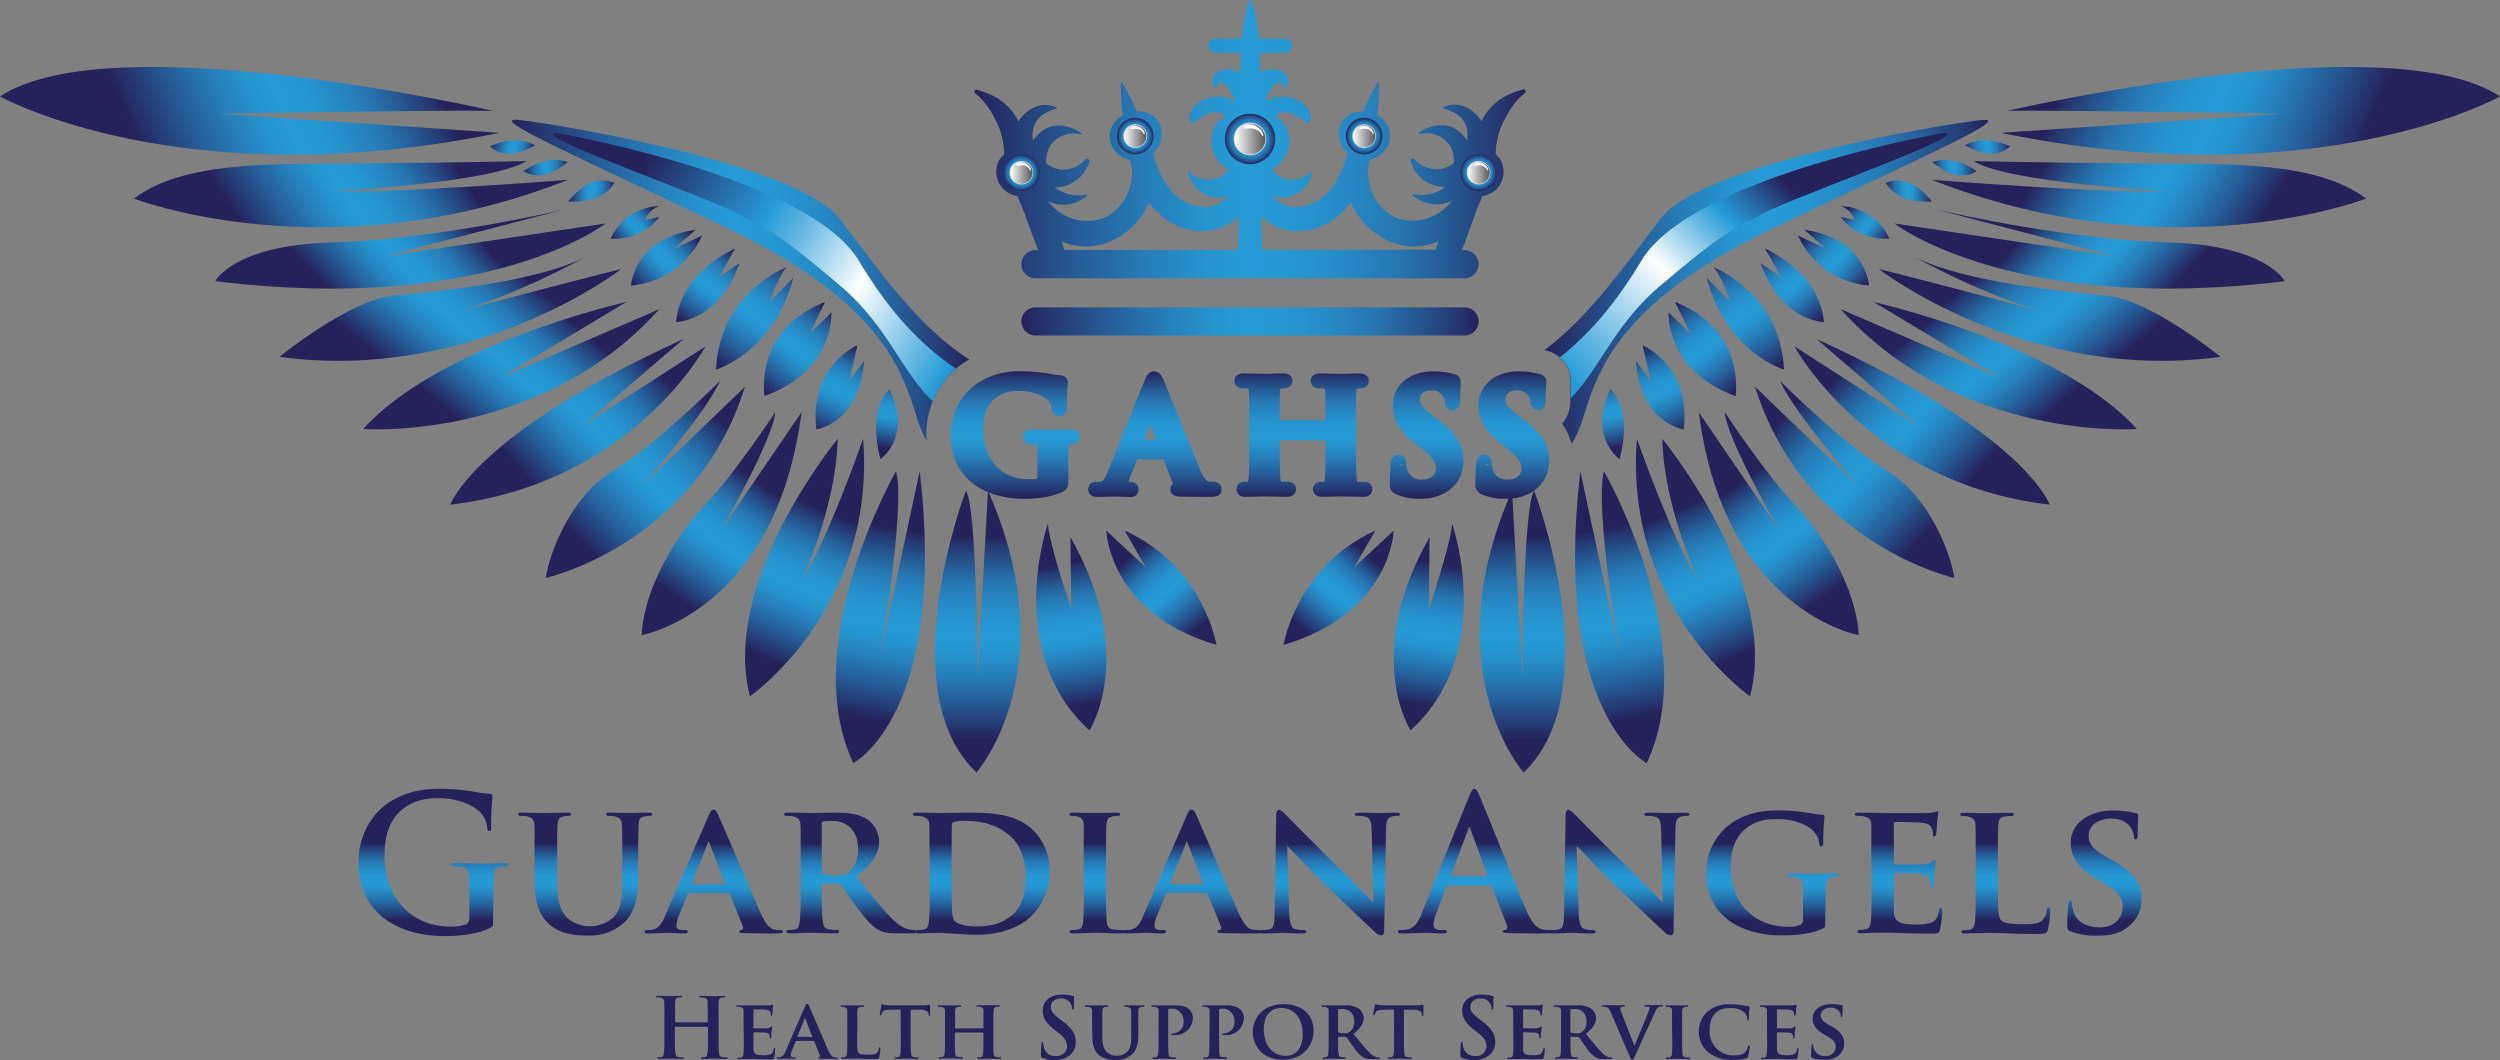 <svg xmlns="http://www.w3.org/2000/svg" xmlns:xlink="http://www.w3.org/1999/xlink" viewBox="0 0 710.85 301.4"><rect x="0" y="0" width="710.85" height="301.4" fill="#808080" stroke="none"/><defs><style>.cls-1{isolation:isolate;}.cls-2{fill:#25215a;}.cls-3{fill:url(#linear-gradient);}.cls-4{fill:url(#linear-gradient-2);}.cls-5{fill:url(#linear-gradient-3);}.cls-6{fill:url(#linear-gradient-4);}.cls-7{fill:url(#linear-gradient-5);}.cls-8{fill:url(#linear-gradient-6);}.cls-9{fill:url(#linear-gradient-7);}.cls-10{fill:url(#linear-gradient-8);}.cls-11{fill:url(#linear-gradient-9);}.cls-12{fill:url(#linear-gradient-10);}.cls-13{fill:url(#linear-gradient-11);}.cls-14{fill:url(#linear-gradient-12);}.cls-15{fill:url(#linear-gradient-13);}.cls-16{fill:url(#linear-gradient-14);}.cls-17{fill:url(#linear-gradient-15);}.cls-18{fill:url(#linear-gradient-16);}.cls-19{fill:url(#linear-gradient-17);}.cls-20{fill:url(#linear-gradient-18);}.cls-21{fill:url(#linear-gradient-19);}.cls-22{fill:url(#linear-gradient-20);}.cls-23{fill:url(#linear-gradient-21);}.cls-24{fill:url(#linear-gradient-22);}.cls-25{fill:url(#linear-gradient-23);}.cls-26{fill:url(#linear-gradient-24);}.cls-27{fill:url(#linear-gradient-25);}.cls-28{fill:url(#linear-gradient-26);}.cls-29{fill:url(#linear-gradient-27);}.cls-30{fill:url(#linear-gradient-28);}.cls-31{fill:url(#linear-gradient-29);}.cls-32{fill:url(#linear-gradient-30);}.cls-33{fill:url(#linear-gradient-31);}.cls-34{fill:url(#linear-gradient-32);}.cls-35{fill:url(#linear-gradient-33);}.cls-36{fill:url(#linear-gradient-34);}.cls-37{fill:url(#linear-gradient-35);}.cls-38{fill:url(#linear-gradient-36);}.cls-39{fill:url(#linear-gradient-37);}.cls-40{fill:url(#linear-gradient-38);}.cls-41{fill:url(#linear-gradient-39);}.cls-42{fill:url(#linear-gradient-40);}.cls-43{fill:url(#linear-gradient-41);}.cls-44{fill:url(#linear-gradient-42);}.cls-45{fill:url(#linear-gradient-43);}.cls-46{fill:url(#linear-gradient-44);}.cls-47{fill:url(#linear-gradient-45);}.cls-48{fill:url(#linear-gradient-46);}.cls-49{fill:url(#linear-gradient-47);}.cls-50{fill:url(#linear-gradient-48);}.cls-51{fill:url(#linear-gradient-49);}.cls-52{fill:url(#linear-gradient-50);}.cls-53{fill:url(#linear-gradient-51);}.cls-54{fill:url(#linear-gradient-52);}.cls-55{fill:url(#linear-gradient-53);}.cls-56{fill:url(#linear-gradient-54);}.cls-57{fill:url(#linear-gradient-55);}.cls-58{fill:url(#linear-gradient-56);}.cls-59{fill:url(#linear-gradient-57);}.cls-60{fill:url(#linear-gradient-58);}.cls-61{fill:url(#radial-gradient);}.cls-62{fill:#e6e7e8;}.cls-63{fill:url(#linear-gradient-59);}.cls-64{fill:#fff;mix-blend-mode:overlay;}.cls-65{fill:url(#radial-gradient-2);}.cls-66{fill:url(#linear-gradient-60);}.cls-67{fill:url(#radial-gradient-3);}.cls-68{fill:url(#linear-gradient-61);}.cls-69{fill:url(#radial-gradient-4);}.cls-70{fill:url(#linear-gradient-62);}.cls-71{fill:url(#radial-gradient-5);}.cls-72{fill:url(#linear-gradient-63);}.cls-73{fill:url(#linear-gradient-64);}.cls-74{fill:url(#linear-gradient-65);}.cls-75{fill:url(#linear-gradient-66);}.cls-76{fill:url(#linear-gradient-67);}.cls-77{fill:url(#linear-gradient-68);}.cls-78{fill:url(#linear-gradient-69);}.cls-79{fill:url(#linear-gradient-70);}.cls-80{fill:url(#linear-gradient-71);}.cls-81{fill:url(#linear-gradient-72);}.cls-82{fill:url(#linear-gradient-73);}.cls-83{fill:url(#linear-gradient-74);}.cls-84{fill:url(#linear-gradient-75);}.cls-85{fill:url(#linear-gradient-76);}.cls-86{fill:url(#linear-gradient-77);}</style><linearGradient id="linear-gradient" x1="478.78" y1="155.47" x2="604.88" y2="155.47" gradientUnits="userSpaceOnUse"><stop offset="0" stop-color="#25215a"/><stop offset="0.04" stop-color="#252f68"/><stop offset="0.19" stop-color="#255d98"/><stop offset="0.32" stop-color="#267fba"/><stop offset="0.42" stop-color="#2694cf"/><stop offset="0.49" stop-color="#269bd7"/><stop offset="0.58" stop-color="#2697d3"/><stop offset="0.67" stop-color="#268ac6"/><stop offset="0.77" stop-color="#2676b1"/><stop offset="0.86" stop-color="#255993"/><stop offset="0.96" stop-color="#25346d"/><stop offset="1" stop-color="#25215a"/></linearGradient><linearGradient id="linear-gradient-2" x1="314.89" y1="115.68" x2="314.9" y2="115.68" xlink:href="#linear-gradient"/><linearGradient id="linear-gradient-3" x1="185.12" y1="155.02" x2="315.13" y2="155.02" xlink:href="#linear-gradient"/><linearGradient id="linear-gradient-4" x1="80.42" y1="120.31" x2="158.73" y2="87.32" xlink:href="#linear-gradient"/><linearGradient id="linear-gradient-5" x1="112.52" y1="146.1" x2="163.74" y2="113.59" xlink:href="#linear-gradient"/><linearGradient id="linear-gradient-6" x1="137.96" y1="163.34" x2="168.83" y2="135.44" xlink:href="#linear-gradient"/><linearGradient id="linear-gradient-7" x1="153.08" y1="181.7" x2="181.31" y2="147.89" xlink:href="#linear-gradient"/><linearGradient id="linear-gradient-8" x1="171.4" y1="196.04" x2="198.98" y2="163.87" xlink:href="#linear-gradient"/><linearGradient id="linear-gradient-9" x1="188.75" y1="210.59" x2="224.53" y2="178.41" xlink:href="#linear-gradient"/><linearGradient id="linear-gradient-10" x1="205.2" y1="229.97" x2="243.28" y2="193.53" xlink:href="#linear-gradient"/><linearGradient id="linear-gradient-11" x1="232.35" y1="245.49" x2="255.66" y2="212.66" xlink:href="#linear-gradient"/><linearGradient id="linear-gradient-12" x1="257.06" y1="262.28" x2="275.12" y2="220.91" xlink:href="#linear-gradient"/><linearGradient id="linear-gradient-13" x1="285.18" y1="279.47" x2="295.03" y2="225.63" xlink:href="#linear-gradient"/><linearGradient id="linear-gradient-14" x1="317.53" y1="285.8" x2="317.53" y2="227.69" xlink:href="#linear-gradient"/><linearGradient id="linear-gradient-15" x1="347.28" y1="275.69" x2="341.37" y2="235.64" xlink:href="#linear-gradient"/><linearGradient id="linear-gradient-16" x1="380" y1="254.21" x2="361.61" y2="233.2" xlink:href="#linear-gradient"/><linearGradient id="linear-gradient-17" x1="290.48" y1="202.51" x2="294.09" y2="183.14" xlink:href="#linear-gradient"/><linearGradient id="linear-gradient-18" x1="272.34" y1="198.17" x2="283.5" y2="174.53" xlink:href="#linear-gradient"/><linearGradient id="linear-gradient-19" x1="256.97" y1="186.45" x2="275.02" y2="162.81" xlink:href="#linear-gradient"/><linearGradient id="linear-gradient-20" x1="244.22" y1="179.25" x2="264.25" y2="150.69" xlink:href="#linear-gradient"/><linearGradient id="linear-gradient-21" x1="233.38" y1="166.54" x2="248.81" y2="147.17" xlink:href="#linear-gradient"/><linearGradient id="linear-gradient-22" x1="219.83" y1="156.22" x2="236.25" y2="141.77" xlink:href="#linear-gradient"/><linearGradient id="linear-gradient-23" x1="214.37" y1="144.01" x2="225.2" y2="135.15" xlink:href="#linear-gradient"/><linearGradient id="linear-gradient-24" x1="201.11" y1="129.65" x2="214.24" y2="129.65" xlink:href="#linear-gradient"/><linearGradient id="linear-gradient-25" x1="206.59" y1="117.83" x2="219.23" y2="117.83" gradientTransform="translate(-8.08 -30.66) rotate(8.42)" xlink:href="#linear-gradient"/><linearGradient id="linear-gradient-26" x1="183.3" y1="122.23" x2="195.94" y2="122.23" gradientTransform="translate(1.5 6.55) rotate(-1.73)" xlink:href="#linear-gradient"/><linearGradient id="linear-gradient-27" x1="171.94" y1="120.31" x2="250.25" y2="87.32" gradientTransform="matrix(-1, 0, 0, 1, 881.52, 0)" xlink:href="#linear-gradient"/><linearGradient id="linear-gradient-28" x1="204.05" y1="146.1" x2="255.27" y2="113.59" gradientTransform="matrix(-1, 0, 0, 1, 881.52, 0)" xlink:href="#linear-gradient"/><linearGradient id="linear-gradient-29" x1="229.49" y1="163.34" x2="260.35" y2="135.44" gradientTransform="matrix(-1, 0, 0, 1, 881.52, 0)" xlink:href="#linear-gradient"/><linearGradient id="linear-gradient-30" x1="244.6" y1="181.7" x2="272.83" y2="147.89" gradientTransform="matrix(-1, 0, 0, 1, 881.52, 0)" xlink:href="#linear-gradient"/><linearGradient id="linear-gradient-31" x1="262.92" y1="196.04" x2="290.5" y2="163.87" gradientTransform="matrix(-1, 0, 0, 1, 881.52, 0)" xlink:href="#linear-gradient"/><linearGradient id="linear-gradient-32" x1="280.27" y1="210.59" x2="316.06" y2="178.41" gradientTransform="matrix(-1, 0, 0, 1, 881.52, 0)" xlink:href="#linear-gradient"/><linearGradient id="linear-gradient-33" x1="296.72" y1="229.97" x2="334.81" y2="193.53" gradientTransform="matrix(-1, 0, 0, 1, 881.52, 0)" xlink:href="#linear-gradient"/><linearGradient id="linear-gradient-34" x1="323.87" y1="245.49" x2="347.18" y2="212.66" gradientTransform="matrix(-1, 0, 0, 1, 881.52, 0)" xlink:href="#linear-gradient"/><linearGradient id="linear-gradient-35" x1="348.58" y1="262.28" x2="366.64" y2="220.91" gradientTransform="matrix(-1, 0, 0, 1, 881.52, 0)" xlink:href="#linear-gradient"/><linearGradient id="linear-gradient-36" x1="376.7" y1="279.47" x2="386.55" y2="225.63" gradientTransform="matrix(-1, 0, 0, 1, 881.52, 0)" xlink:href="#linear-gradient"/><linearGradient id="linear-gradient-37" x1="409.06" y1="285.8" x2="409.06" y2="227.69" gradientTransform="matrix(-1, 0, 0, 1, 881.52, 0)" xlink:href="#linear-gradient"/><linearGradient id="linear-gradient-38" x1="438.81" y1="275.69" x2="432.9" y2="235.64" gradientTransform="matrix(-1, 0, 0, 1, 881.52, 0)" xlink:href="#linear-gradient"/><linearGradient id="linear-gradient-39" x1="471.52" y1="254.21" x2="453.14" y2="233.2" gradientTransform="matrix(-1, 0, 0, 1, 881.52, 0)" xlink:href="#linear-gradient"/><linearGradient id="linear-gradient-40" x1="382.01" y1="202.51" x2="385.62" y2="183.14" gradientTransform="matrix(-1, 0, 0, 1, 881.52, 0)" xlink:href="#linear-gradient"/><linearGradient id="linear-gradient-41" x1="363.86" y1="198.17" x2="375.02" y2="174.53" gradientTransform="matrix(-1, 0, 0, 1, 881.52, 0)" xlink:href="#linear-gradient"/><linearGradient id="linear-gradient-42" x1="348.49" y1="186.45" x2="366.55" y2="162.81" gradientTransform="matrix(-1, 0, 0, 1, 881.52, 0)" xlink:href="#linear-gradient"/><linearGradient id="linear-gradient-43" x1="335.74" y1="179.25" x2="355.77" y2="150.69" gradientTransform="matrix(-1, 0, 0, 1, 881.52, 0)" xlink:href="#linear-gradient"/><linearGradient id="linear-gradient-44" x1="324.9" y1="166.54" x2="340.33" y2="147.17" gradientTransform="matrix(-1, 0, 0, 1, 881.52, 0)" xlink:href="#linear-gradient"/><linearGradient id="linear-gradient-45" x1="311.35" y1="156.22" x2="327.77" y2="141.77" gradientTransform="matrix(-1, 0, 0, 1, 881.52, 0)" xlink:href="#linear-gradient"/><linearGradient id="linear-gradient-46" x1="305.89" y1="144.01" x2="316.72" y2="135.15" gradientTransform="matrix(-1, 0, 0, 1, 881.52, 0)" xlink:href="#linear-gradient"/><linearGradient id="linear-gradient-47" x1="292.63" y1="129.65" x2="305.76" y2="129.65" gradientTransform="matrix(-1, 0, 0, 1, 881.52, 0)" xlink:href="#linear-gradient"/><linearGradient id="linear-gradient-48" x1="297.12" y1="104.42" x2="309.76" y2="104.42" gradientTransform="matrix(-0.99, 0.15, 0.15, 0.99, 889.6, -30.66)" xlink:href="#linear-gradient"/><linearGradient id="linear-gradient-49" x1="274.79" y1="124.99" x2="287.43" y2="124.99" gradientTransform="matrix(-1, -0.03, -0.03, 1, 880.03, 6.55)" xlink:href="#linear-gradient"/><linearGradient id="linear-gradient-50" x1="484.86" y1="198.15" x2="552.49" y2="128.22" gradientUnits="userSpaceOnUse"><stop offset="0.04" stop-color="#25215a"/><stop offset="0.04" stop-color="#253a73"/><stop offset="0.05" stop-color="#255892"/><stop offset="0.06" stop-color="#2670ab"/><stop offset="0.07" stop-color="#2683bf"/><stop offset="0.08" stop-color="#2691cd"/><stop offset="0.09" stop-color="#2699d5"/><stop offset="0.12" stop-color="#269bd7"/><stop offset="0.24" stop-color="#5eb5e1"/><stop offset="0.5" stop-color="#e8f4fb"/><stop offset="0.54" stop-color="#fff"/><stop offset="0.78" stop-color="#269bd7"/><stop offset="0.87" stop-color="#2665a0"/><stop offset="0.97" stop-color="#25215a"/></linearGradient><linearGradient id="linear-gradient-51" x1="216.47" y1="120.16" x2="337.29" y2="193.38" gradientUnits="userSpaceOnUse"><stop offset="0.04" stop-color="#25215a"/><stop offset="0.16" stop-color="#255791"/><stop offset="0.31" stop-color="#269bd7"/><stop offset="0.38" stop-color="#5eb5e1"/><stop offset="0.52" stop-color="#e8f4fb"/><stop offset="0.54" stop-color="#fff"/><stop offset="0.78" stop-color="#269bd7"/><stop offset="0.87" stop-color="#2665a0"/><stop offset="0.97" stop-color="#25215a"/></linearGradient><linearGradient id="linear-gradient-52" x1="328.29" y1="216.75" x2="328.29" y2="180.98" xlink:href="#linear-gradient"/><linearGradient id="linear-gradient-53" x1="367.92" y1="216.75" x2="367.92" y2="180.98" xlink:href="#linear-gradient"/><linearGradient id="linear-gradient-54" x1="410.16" y1="216.75" x2="410.16" y2="180.98" xlink:href="#linear-gradient"/><linearGradient id="linear-gradient-55" x1="445.25" y1="216.75" x2="445.25" y2="180.98" xlink:href="#linear-gradient"/><linearGradient id="linear-gradient-56" x1="469.59" y1="216.75" x2="469.59" y2="180.98" xlink:href="#linear-gradient"/><linearGradient id="linear-gradient-57" x1="316.66" y1="114.81" x2="473.34" y2="114.81" xlink:href="#linear-gradient"/><linearGradient id="linear-gradient-58" x1="330" y1="166.69" x2="460" y2="166.69" xlink:href="#linear-gradient"/><radialGradient id="radial-gradient" cx="355.43" cy="39.51" r="7.17" xlink:href="#linear-gradient"/><linearGradient id="linear-gradient-59" x1="390.6" y1="114.81" x2="399.4" y2="114.81" gradientUnits="userSpaceOnUse"><stop offset="0" stop-color="#fff"/><stop offset="1" stop-color="#57575a"/></linearGradient><radialGradient id="radial-gradient-2" cx="427.46" cy="114.03" r="5.19" xlink:href="#linear-gradient"/><linearGradient id="linear-gradient-60" x1="424.28" y1="114.03" x2="430.64" y2="114.03" xlink:href="#linear-gradient-59"/><radialGradient id="radial-gradient-3" cx="362.33" cy="114.03" r="5.19" xlink:href="#linear-gradient"/><linearGradient id="linear-gradient-61" x1="359.15" y1="114.03" x2="365.52" y2="114.03" xlink:href="#linear-gradient-59"/><radialGradient id="radial-gradient-4" cx="330" cy="124.4" r="5.19" xlink:href="#linear-gradient"/><linearGradient id="linear-gradient-62" x1="326.82" y1="124.4" x2="333.18" y2="124.4" xlink:href="#linear-gradient-59"/><radialGradient id="radial-gradient-5" cx="460" cy="124.4" r="5.19" xlink:href="#linear-gradient"/><linearGradient id="linear-gradient-63" x1="456.82" y1="124.4" x2="463.18" y2="124.4" xlink:href="#linear-gradient-59"/><linearGradient id="linear-gradient-64" x1="162.76" y1="336.89" x2="162.76" y2="315.13" xlink:href="#linear-gradient"/><linearGradient id="linear-gradient-65" x1="205.94" y1="336.89" x2="205.94" y2="315.13" xlink:href="#linear-gradient"/><linearGradient id="linear-gradient-66" x1="242.49" y1="336.89" x2="242.49" y2="315.13" xlink:href="#linear-gradient"/><linearGradient id="linear-gradient-67" x1="281.26" y1="336.89" x2="281.26" y2="315.13" xlink:href="#linear-gradient"/><linearGradient id="linear-gradient-68" x1="318.53" y1="336.89" x2="318.53" y2="315.13" xlink:href="#linear-gradient"/><linearGradient id="linear-gradient-69" x1="351.42" y1="336.89" x2="351.42" y2="315.13" xlink:href="#linear-gradient"/><linearGradient id="linear-gradient-70" x1="378.45" y1="336.89" x2="378.45" y2="315.13" xlink:href="#linear-gradient"/><linearGradient id="linear-gradient-71" x1="417.67" y1="336.89" x2="417.67" y2="315.13" xlink:href="#linear-gradient"/><linearGradient id="linear-gradient-72" x1="458.97" y1="336.89" x2="458.97" y2="315.13" xlink:href="#linear-gradient"/><linearGradient id="linear-gradient-73" x1="499.96" y1="336.89" x2="499.96" y2="315.13" xlink:href="#linear-gradient"/><linearGradient id="linear-gradient-74" x1="543.51" y1="336.89" x2="543.51" y2="315.13" xlink:href="#linear-gradient"/><linearGradient id="linear-gradient-75" x1="579.34" y1="336.89" x2="579.34" y2="315.13" xlink:href="#linear-gradient"/><linearGradient id="linear-gradient-76" x1="609.75" y1="336.89" x2="609.75" y2="315.13" xlink:href="#linear-gradient"/><linearGradient id="linear-gradient-77" x1="637.92" y1="336.89" x2="637.92" y2="315.13" xlink:href="#linear-gradient"/></defs><g class="cls-1"><g id="Layer_1" data-name="Layer 1"><path class="cls-2" d="M240.66,366c.07,0,.14-.05.14-.17v-.5c0-3.6,0-4.26,0-5s-.24-1.19-1-1.35a4.65,4.65,0,0,0-.93-.08c-.26,0-.4,0-.4-.21s.17-.21.5-.21c1.28,0,2.77.07,3.41.07s2.07-.07,3-.07c.33,0,.5.05.5.21s-.14.21-.43.21a4.17,4.17,0,0,0-.69.08c-.64.11-.83.52-.87,1.35s0,1.42,0,5v4.18c0,2.18,0,4.05.12,5.07.07.67.21,1.19.92,1.29a11.87,11.87,0,0,0,1.21.09c.26,0,.38.07.38.19s-.19.24-.47.24c-1.54,0-3-.07-3.7-.07s-2,.07-3,.07c-.33,0-.5-.07-.5-.24s.1-.19.38-.19a4.53,4.53,0,0,0,.86-.09c.47-.1.59-.62.69-1.31.11-1,.11-2.87.11-5.05V367.4a.14.14,0,0,0-.14-.14H231.6a.13.13,0,0,0-.14.14v2.09c0,2.18,0,4.05.12,5.07.07.67.21,1.19.92,1.29a12.09,12.09,0,0,0,1.21.09c.26,0,.38.07.38.19s-.19.24-.47.24c-1.54,0-3-.07-3.7-.07s-2,.07-3,.07c-.31,0-.47-.07-.47-.24s.09-.19.38-.19a4.41,4.41,0,0,0,.85-.09c.47-.1.59-.62.69-1.31.12-1,.12-2.87.12-5.05v-4.18c0-3.6,0-4.26-.05-5s-.24-1.19-1-1.35a4.58,4.58,0,0,0-.93-.08c-.26,0-.4,0-.4-.21s.17-.21.5-.21c1.28,0,2.77.07,3.41.07s2.07-.07,3-.07c.33,0,.5.05.5.21s-.14.21-.43.21a4,4,0,0,0-.68.08c-.65.11-.84.52-.88,1.35s0,1.42,0,5v.5c0,.12.07.17.14.17Z" transform="translate(-39.57 -75.3)"/><path class="cls-2" d="M251,367c0-3.06,0-3.63,0-4.27s-.23-.9-.9-1.09a3.71,3.71,0,0,0-.83-.07c-.21,0-.36-.07-.36-.21s.17-.19.48-.19c1.09,0,2.42,0,3,0s5.29,0,5.69,0,.71-.09.88-.11a2,2,0,0,1,.33-.1c.12,0,.15.1.15.19a8.92,8.92,0,0,0-.17,1.3c0,.22-.07,1.1-.12,1.33s-.07.34-.24.34-.16-.1-.16-.26a1.9,1.9,0,0,0-.15-.74c-.16-.36-.33-.64-1.37-.73-.35-.05-2.85-.1-3.27-.1-.1,0-.15.07-.15.19v5c0,.12,0,.21.15.21.47,0,3.17,0,3.65,0a1.63,1.63,0,0,0,1-.31c.17-.14.24-.26.34-.26s.16.09.16.21,0,.45-.16,1.47c-.05.4-.1,1.21-.1,1.35s0,.45-.21.45-.19-.07-.19-.16a7,7,0,0,0-.07-.74c-.12-.4-.38-.71-1.16-.78-.38-.05-2.76-.1-3.28-.1-.09,0-.12.1-.12.22v1.61c0,.69,0,2.4,0,3,.05,1.38.69,1.68,2.83,1.68a5.52,5.52,0,0,0,2-.26c.53-.24.76-.66.91-1.49,0-.22.09-.31.23-.31s.19.26.19.47a13.46,13.46,0,0,1-.28,2.23c-.14.53-.33.53-1.11.53-1.57,0-2.83,0-3.85-.08s-1.8,0-2.42,0l-1.18,0c-.5,0-1,.05-1.45.05-.26,0-.4-.07-.4-.22s.07-.21.33-.21a3,3,0,0,0,.74-.07c.42-.1.54-.47.61-1.07.1-.85.1-2.44.1-4.29Z" transform="translate(-39.57 -75.3)"/><path class="cls-2" d="M266,371.27c-.12,0-.14,0-.19.14l-1.11,2.73a3.49,3.49,0,0,0-.31,1.23c0,.36.19.57.83.57h.3c.27,0,.31.09.31.21s-.11.22-.33.22c-.69,0-1.66-.07-2.32-.07-.22,0-1.33.07-2.42.07-.26,0-.38-.05-.38-.22a.2.2,0,0,1,.23-.21l.62,0c.95-.15,1.31-.76,1.73-1.78l5.46-12.6c.24-.57.4-.8.62-.8s.4.19.61.64c.5,1.11,4,9.27,5.31,12.33.81,1.83,1.4,2.09,1.78,2.16a4.77,4.77,0,0,0,.78.07c.2,0,.29.07.29.21s-.12.22-.9.22-2.25,0-4-.05c-.38,0-.62,0-.62-.17s.05-.19.27-.21a.31.31,0,0,0,.18-.45l-1.61-4.08a.2.2,0,0,0-.21-.14Zm4.46-1.12c.09,0,.12,0,.09-.11l-2-5.06c0-.07-.05-.19-.1-.19s-.1.12-.12.19l-2,5c-.05.1,0,.14.07.14Z" transform="translate(-39.57 -75.3)"/><path class="cls-2" d="M283.29,370.51c0,2.58,0,3.87.45,4.24s1.16.43,2.77.43c1.12,0,1.92,0,2.45-.57a2.45,2.45,0,0,0,.52-1.21c0-.19.07-.31.24-.31s.18.22.18.45a15.94,15.94,0,0,1-.3,2.33c-.15.45-.24.55-1.33.55-1.5,0-2.71,0-3.75-.08s-1.92,0-2.77,0l-1.19,0c-.5,0-1,.05-1.45.05-.26,0-.4-.07-.4-.22s.07-.21.33-.21a3,3,0,0,0,.74-.07c.42-.1.54-.47.61-1.07.1-.85.1-2.44.1-4.29V367c0-3.06,0-3.63,0-4.27s-.24-.9-.91-1.09a2.58,2.58,0,0,0-.68-.07q-.36,0-.36-.21c0-.15.14-.19.45-.19,1,0,2.3,0,2.87,0s2.21,0,3,0c.31,0,.45,0,.45.19s-.12.21-.38.21a4.33,4.33,0,0,0-.8.07c-.57.1-.74.38-.79,1.09s0,1.21,0,4.27Z" transform="translate(-39.57 -75.3)"/><path class="cls-2" d="M295.63,362.35l-3.11.07c-1.21,0-1.71.17-2,.62a2.17,2.17,0,0,0-.36.69c0,.16-.1.26-.24.26s-.19-.12-.19-.34.4-2.27.45-2.44.12-.38.24-.38.38.17.9.24a20,20,0,0,0,2.09.09h8.47a9.07,9.07,0,0,0,1.42-.09c.33-.05.5-.1.57-.1s.16.12.16.43,0,1.92,0,2.45c0,.21-.08.33-.19.33s-.22-.1-.24-.41l0-.21c0-.52-.6-1.14-2.47-1.16l-2.63,0v8.16c0,1.85,0,3.44.12,4.32.07.57.18.94.8,1a7.49,7.49,0,0,0,1.07.07c.24,0,.33.12.33.21s-.17.22-.4.22c-1.38,0-2.78-.07-3.37-.07s-1.9.07-2.73.07c-.26,0-.4-.07-.4-.22s.07-.21.33-.21a2.88,2.88,0,0,0,.74-.07c.42-.1.54-.47.61-1.07.1-.85.1-2.44.1-4.29Z" transform="translate(-39.57 -75.3)"/><path class="cls-2" d="M319.09,367.69c.05,0,.12,0,.12-.15v-.42c0-3.06,0-3.8,0-4.44s-.23-.9-.9-1.09a3.54,3.54,0,0,0-.8-.07q-.36,0-.36-.21c0-.15.14-.19.45-.19,1.12,0,2.59,0,3.13,0s1.88,0,2.68,0c.31,0,.45,0,.45.19s-.14.21-.38.21a3.24,3.24,0,0,0-.61.07c-.55.1-.72.38-.76,1.09S322,363.89,322,367v3.56c0,1.85,0,3.44.09,4.32.07.57.19.94.83,1a7.3,7.3,0,0,0,1.07.07c.21,0,.33.12.33.21s-.16.22-.42.22c-1.35,0-2.73-.07-3.3-.07s-1.94.07-2.75.07c-.28,0-.45-.07-.45-.22s.09-.21.33-.21a3.06,3.06,0,0,0,.76-.07c.43-.1.54-.47.62-1.07.09-.85.09-2.39.09-4.24V369a.12.12,0,0,0-.12-.12h-7.87c-.07,0-.14,0-.14.12v1.54c0,1.85,0,3.39.11,4.27.08.57.19.94.81,1a7.4,7.4,0,0,0,1.07.07c.24,0,.33.12.33.21s-.16.22-.43.22c-1.35,0-2.8-.07-3.39-.07s-1.85.07-2.68.07c-.26,0-.4-.07-.4-.22s.07-.21.33-.21a3,3,0,0,0,.74-.07c.42-.1.54-.47.61-1.07.1-.85.1-2.44.1-4.29V367c0-3.06,0-3.63,0-4.27s-.23-.9-.9-1.09a3.65,3.65,0,0,0-.83-.07c-.21,0-.35-.07-.35-.21s.16-.19.45-.19c1.11,0,2.49,0,3.06,0s1.94,0,2.77,0c.29,0,.43,0,.43.19s-.12.21-.38.21a2.75,2.75,0,0,0-.59.07c-.57.1-.74.38-.79,1.09s0,1.38,0,4.44v.42c0,.12.07.15.14.15Z" transform="translate(-39.57 -75.3)"/><path class="cls-2" d="M336,376.08c-.38-.16-.45-.28-.45-.8,0-1.31.09-2.73.12-3.11s.09-.62.28-.62.24.22.24.41a4.89,4.89,0,0,0,.21,1.2,3.26,3.26,0,0,0,3.39,2.4,2.88,2.88,0,0,0,3.18-2.7c0-1.17-.35-2.26-2.32-3.8l-1.09-.85c-2.61-2-3.52-3.7-3.52-5.62,0-2.61,2.19-4.49,5.48-4.49a11.27,11.27,0,0,1,3.16.41c.21,0,.33.12.33.28s-.09,1-.09,2.85c0,.52-.08.71-.27.71s-.23-.14-.23-.43a2.85,2.85,0,0,0-.62-1.56,3,3,0,0,0-2.59-1.16c-1.75,0-2.81,1-2.81,2.44,0,1.09.54,1.92,2.51,3.41l.66.5c2.87,2.16,3.89,3.8,3.89,6.05a4.78,4.78,0,0,1-2.23,4.13,6.91,6.91,0,0,1-3.77,1A8.2,8.2,0,0,1,336,376.08Z" transform="translate(-39.57 -75.3)"/><path class="cls-2" d="M350.09,367c0-3.06,0-3.63,0-4.27s-.24-.9-.9-1.09a3.63,3.63,0,0,0-.81-.07c-.24,0-.35-.07-.35-.21s.14-.19.45-.19c1.11,0,2.51,0,3.12,0s1.93,0,2.69,0c.3,0,.45,0,.45.19s-.12.21-.33.21a2.74,2.74,0,0,0-.62.07c-.55.1-.71.38-.76,1.09S353,363.89,353,367v2.82c0,2.94.57,4.08,1.59,4.89a4.45,4.45,0,0,0,5.43-.26c1.16-1.09,1.21-2.85,1.21-4.91V367c0-3.06,0-3.63-.05-4.27s-.21-.9-.88-1.09a3.3,3.3,0,0,0-.75-.07q-.36,0-.36-.21c0-.15.14-.19.43-.19,1.07,0,2.47,0,2.49,0,.24,0,1.63,0,2.44,0,.29,0,.43,0,.43.19s-.12.21-.36.21a2.72,2.72,0,0,0-.61.07c-.57.1-.72.38-.76,1.09s0,1.21,0,4.27v2.16c0,2.25-.24,4.62-2,6.07a6.47,6.47,0,0,1-4.41,1.45,7.22,7.22,0,0,1-4.77-1.38c-1.07-.92-1.9-2.42-1.9-5.33Z" transform="translate(-39.57 -75.3)"/><path class="cls-2" d="M369,367c0-3.06,0-3.63,0-4.27s-.24-.9-.9-1.09a3.65,3.65,0,0,0-.83-.07c-.21,0-.35-.07-.35-.21s.16-.19.47-.19c1.09,0,2.42,0,3,0,.86,0,2.52,0,3.47,0,2.6,0,3.55.85,3.89,1.14a3.46,3.46,0,0,1,1,2.41,4.94,4.94,0,0,1-5.24,4.89c-.1,0-.53,0-.62,0a.24.24,0,0,1-.26-.22c0-.16.24-.26.69-.26a3.16,3.16,0,0,0,2.8-3.27,3.78,3.78,0,0,0-1.24-3,3.15,3.15,0,0,0-2.08-.76,3.37,3.37,0,0,0-.91.1c-.11,0-.16.16-.16.38v8c0,1.85,0,3.44.09,4.32.07.57.19.94.81,1a7.69,7.69,0,0,0,1.07.07c.24,0,.33.12.33.21s-.17.22-.38.22c-1.4,0-2.87-.07-3.42-.07s-1.8.07-2.63.07c-.26,0-.4-.07-.4-.22s.07-.21.33-.21a2.85,2.85,0,0,0,.73-.07c.43-.1.55-.47.62-1.07.1-.85.1-2.44.1-4.29Z" transform="translate(-39.57 -75.3)"/><path class="cls-2" d="M383.5,367c0-3.06,0-3.63,0-4.27s-.24-.9-.9-1.09a3.71,3.71,0,0,0-.83-.07c-.22,0-.36-.07-.36-.21s.17-.19.48-.19c1.09,0,2.41,0,3,0,.85,0,2.51,0,3.46,0,2.61,0,3.56.85,3.89,1.14a3.47,3.47,0,0,1,1,2.41,4.94,4.94,0,0,1-5.25,4.89c-.09,0-.52,0-.61,0s-.27-.07-.27-.22.24-.26.69-.26a3.16,3.16,0,0,0,2.8-3.27,3.77,3.77,0,0,0-1.23-3,3.16,3.16,0,0,0-2.09-.76,3.29,3.29,0,0,0-.9.1c-.12,0-.17.16-.17.38v8c0,1.85,0,3.44.1,4.32.07.57.19.94.8,1a7.79,7.79,0,0,0,1.07.07c.24,0,.33.12.33.21s-.16.22-.38.22c-1.39,0-2.87-.07-3.41-.07s-1.8.07-2.63.07c-.26,0-.4-.07-.4-.22s.06-.21.33-.21a3,3,0,0,0,.73-.07c.43-.1.55-.47.62-1.07.09-.85.09-2.44.09-4.29Z" transform="translate(-39.57 -75.3)"/><path class="cls-2" d="M395.77,368.73c0-3.44,2.42-7.9,8.76-7.9,5.26,0,8.53,2.92,8.53,7.54s-3.37,8.26-8.75,8.26C398.24,376.63,395.77,372.31,395.77,368.73Zm14.19.38c0-4.46-2.68-7.21-6-7.21-2.33,0-5.05,1.23-5.05,6.21,0,4.15,2.37,7.43,6.31,7.43C406.63,375.54,410,374.85,410,369.11Z" transform="translate(-39.57 -75.3)"/><path class="cls-2" d="M417.37,367c0-3.06,0-3.63,0-4.27s-.23-.9-.9-1.09a3.65,3.65,0,0,0-.83-.07c-.21,0-.35-.07-.35-.21s.16-.19.47-.19c1.09,0,2.42,0,2.85,0l3.24,0a7.39,7.39,0,0,1,4,.85,3.54,3.54,0,0,1,1.47,2.78c0,1.49-.86,2.82-2.9,4.46,1.85,2.27,3.32,4.1,4.58,5.35a3.86,3.86,0,0,0,2.23,1.33,1.84,1.84,0,0,0,.5.05.25.25,0,0,1,.26.21c0,.17-.14.22-.41.22h-2a4.43,4.43,0,0,1-2.28-.41,9.47,9.47,0,0,1-2.85-3c-.83-1.09-1.71-2.44-2-2.75a.46.46,0,0,0-.38-.14l-1.87-.05a.15.15,0,0,0-.17.16v.29c0,1.87,0,3.44.12,4.29.07.6.17,1,.81,1.07a7.39,7.39,0,0,0,1,.07.25.25,0,0,1,.26.21c0,.15-.17.22-.43.22-1.21,0-2.94-.07-3.25-.07s-1.73.07-2.56.07c-.26,0-.4-.07-.4-.22s.07-.21.33-.21a2.9,2.9,0,0,0,.73-.07c.43-.1.55-.47.62-1.07.1-.85.1-2.44.1-4.29Zm2.65,1.57c0,.21.05.28.19.35a5.46,5.46,0,0,0,1.59.19,2.09,2.09,0,0,0,1.47-.33,3.42,3.42,0,0,0,1.36-3c0-2.85-1.95-3.58-3.18-3.58a7.38,7.38,0,0,0-1.24.07.25.25,0,0,0-.19.29Z" transform="translate(-39.57 -75.3)"/><path class="cls-2" d="M435.92,362.35l-3.1.07c-1.21,0-1.71.17-2,.62a2.4,2.4,0,0,0-.36.69c0,.16-.09.26-.23.26s-.19-.12-.19-.34.4-2.27.45-2.44.12-.38.24-.38.38.17.9.24a19.81,19.81,0,0,0,2.08.09h8.47a9.07,9.07,0,0,0,1.42-.09c.33-.05.5-.1.57-.1s.17.12.17.43-.05,1.92-.05,2.45c0,.21-.07.33-.19.33s-.21-.1-.24-.41l0-.21c-.05-.52-.59-1.14-2.47-1.16l-2.63,0v8.16c0,1.85,0,3.44.12,4.32.07.57.19.94.81,1a7.26,7.26,0,0,0,1.06.07c.24,0,.34.12.34.21s-.17.22-.41.22c-1.37,0-2.77-.07-3.37-.07s-1.89.07-2.72.07c-.26,0-.41-.07-.41-.22s.07-.21.34-.21a2.85,2.85,0,0,0,.73-.07c.43-.1.55-.47.62-1.07.09-.85.09-2.44.09-4.29Z" transform="translate(-39.57 -75.3)"/><path class="cls-2" d="M455.26,376.08c-.37-.16-.45-.28-.45-.8,0-1.31.1-2.73.12-3.11s.09-.62.29-.62.23.22.23.41a5,5,0,0,0,.22,1.2,3.26,3.26,0,0,0,3.39,2.4,2.89,2.89,0,0,0,3.18-2.7c0-1.17-.36-2.26-2.33-3.8l-1.09-.85c-2.61-2-3.51-3.7-3.51-5.62,0-2.61,2.19-4.49,5.48-4.49a11.19,11.19,0,0,1,3.15.41c.22,0,.33.12.33.28s-.09,1-.09,2.85c0,.52-.07.71-.26.71s-.24-.14-.24-.43a2.81,2.81,0,0,0-.61-1.56,3,3,0,0,0-2.59-1.16c-1.75,0-2.82,1-2.82,2.44,0,1.09.54,1.92,2.51,3.41l.67.5c2.87,2.16,3.89,3.8,3.89,6.05a4.78,4.78,0,0,1-2.23,4.13,7,7,0,0,1-3.77,1A8.25,8.25,0,0,1,455.26,376.08Z" transform="translate(-39.57 -75.3)"/><path class="cls-2" d="M469.83,367c0-3.06,0-3.63,0-4.27s-.23-.9-.9-1.09a3.65,3.65,0,0,0-.83-.07c-.21,0-.35-.07-.35-.21s.16-.19.47-.19c1.09,0,2.42,0,3,0s5.29,0,5.69,0,.71-.09.88-.11a2,2,0,0,1,.33-.1c.12,0,.15.1.15.19a8.92,8.92,0,0,0-.17,1.3c0,.22-.07,1.1-.12,1.33s-.07.34-.24.34-.16-.1-.16-.26a1.9,1.9,0,0,0-.15-.74c-.16-.36-.33-.64-1.37-.73-.36-.05-2.85-.1-3.27-.1-.1,0-.15.07-.15.19v5c0,.12,0,.21.15.21.47,0,3.18,0,3.65,0a1.65,1.65,0,0,0,1-.31c.17-.14.24-.26.34-.26s.16.09.16.21,0,.45-.16,1.47c-.05.4-.1,1.21-.1,1.35s0,.45-.21.45-.19-.07-.19-.16a7,7,0,0,0-.07-.74c-.12-.4-.38-.71-1.17-.78-.37-.05-2.75-.1-3.27-.1-.09,0-.12.1-.12.22v1.61c0,.69,0,2.4,0,3,.05,1.38.69,1.68,2.83,1.68a5.52,5.52,0,0,0,2-.26c.52-.24.76-.66.91-1.49,0-.22.09-.31.23-.31s.19.26.19.47a13.46,13.46,0,0,1-.28,2.23c-.14.53-.33.53-1.12.53-1.56,0-2.82,0-3.84-.08s-1.8,0-2.42,0l-1.18,0c-.5,0-1,.05-1.45.05-.26,0-.4-.07-.4-.22s.07-.21.33-.21a2.9,2.9,0,0,0,.73-.07c.43-.1.55-.47.62-1.07.09-.85.09-2.44.09-4.29Z" transform="translate(-39.57 -75.3)"/><path class="cls-2" d="M483.43,367c0-3.06,0-3.63,0-4.27s-.24-.9-.9-1.09a3.77,3.77,0,0,0-.83-.07c-.22,0-.36-.07-.36-.21s.17-.19.48-.19c1.09,0,2.42,0,2.84,0l3.25,0a7.34,7.34,0,0,1,4,.85,3.51,3.51,0,0,1,1.47,2.78c0,1.49-.85,2.82-2.89,4.46,1.85,2.27,3.32,4.1,4.57,5.35a3.9,3.9,0,0,0,2.24,1.33,1.81,1.81,0,0,0,.49.05.24.24,0,0,1,.26.21c0,.17-.14.22-.4.22h-2a4.48,4.48,0,0,1-2.28-.41,9.46,9.46,0,0,1-2.84-3c-.84-1.09-1.71-2.44-2-2.75a.48.48,0,0,0-.38-.14l-1.88-.05a.15.15,0,0,0-.16.16v.29c0,1.87,0,3.44.12,4.29.07.6.16,1,.8,1.07a7.5,7.5,0,0,0,1,.07.24.24,0,0,1,.26.21c0,.15-.16.22-.42.22-1.21,0-2.94-.07-3.25-.07s-1.73.07-2.56.07c-.26,0-.41-.07-.41-.22s.08-.21.33-.21a2.93,2.93,0,0,0,.74-.07c.43-.1.55-.47.62-1.07.09-.85.09-2.44.09-4.29Zm2.66,1.57c0,.21.05.28.19.35a5.42,5.42,0,0,0,1.59.19,2.11,2.11,0,0,0,1.47-.33,3.41,3.41,0,0,0,1.35-3c0-2.85-1.95-3.58-3.18-3.58a7.24,7.24,0,0,0-1.23.07.25.25,0,0,0-.19.29Z" transform="translate(-39.57 -75.3)"/><path class="cls-2" d="M497.55,363.08c-.47-1.11-.78-1.3-1.54-1.49a3.76,3.76,0,0,0-.81-.07c-.18,0-.23-.1-.23-.21s.21-.19.52-.19c1.12,0,2.3,0,3,0,.52,0,1.61,0,2.65,0,.26,0,.5,0,.5.19s-.14.21-.33.21a1.53,1.53,0,0,0-.81.14.46.46,0,0,0-.21.41,5.9,5.9,0,0,0,.47,1.51l3.51,9h.07c.91-2.09,3.58-8.59,4.08-9.91a2.68,2.68,0,0,0,.19-.74c0-.21-.09-.28-.28-.35a2.86,2.86,0,0,0-.83-.1c-.19,0-.36-.07-.36-.21s.19-.19.59-.19c1.05,0,2,0,2.23,0s1.33,0,2,0c.26,0,.43,0,.43.19s-.12.21-.33.21a1.65,1.65,0,0,0-1,.24c-.26.19-.55.5-1.09,1.78-.84,1.89-1.38,3-2.52,5.45-1.33,2.94-2.3,5.15-2.77,6.17s-.71,1.47-1,1.47-.45-.26-.85-1.21Z" transform="translate(-39.57 -75.3)"/><path class="cls-2" d="M515,367c0-3.06,0-3.63,0-4.27s-.26-.92-.71-1.06a2.41,2.41,0,0,0-.76-.1c-.22,0-.34,0-.34-.24s.17-.16.5-.16c.79,0,2.21,0,2.8,0s1.88,0,2.68,0c.26,0,.43,0,.43.16s-.12.24-.33.24a2.74,2.74,0,0,0-.62.07c-.57.1-.73.38-.78,1.09s0,1.21,0,4.27v3.56c0,1.94,0,3.56.1,4.41.06.54.21.85.83.95a7.26,7.26,0,0,0,1.06.07c.24,0,.33.12.33.21s-.16.22-.4.22c-1.37,0-2.8-.07-3.37-.07s-1.89.07-2.72.07c-.26,0-.41-.07-.41-.22s.07-.21.34-.21a3,3,0,0,0,.73-.07c.43-.1.55-.38.62-1,.09-.83.09-2.45.09-4.39Z" transform="translate(-39.57 -75.3)"/><path class="cls-2" d="M525.2,374.45A7.79,7.79,0,0,1,525,363a9.4,9.4,0,0,1,6.62-2.14,21,21,0,0,1,3,.22c.79.11,1.47.26,2.09.33.24,0,.31.12.31.24s0,.4-.1,1.11,0,1.78-.06,2.18-.1.5-.29.5-.21-.17-.21-.43a2.87,2.87,0,0,0-.81-1.87,5.89,5.89,0,0,0-4-1.19,5.66,5.66,0,0,0-3.94,1.14c-1.54,1.33-1.92,3.27-1.92,5.24a6.73,6.73,0,0,0,6.5,7.07c1.85,0,2.87-.14,3.7-1.07a3.28,3.28,0,0,0,.71-1.35c0-.31.09-.4.26-.4s.24.19.24.35a18.06,18.06,0,0,1-.45,2.68.72.72,0,0,1-.55.6,12.31,12.31,0,0,1-3.77.45A10.77,10.77,0,0,1,525.2,374.45Z" transform="translate(-39.57 -75.3)"/><path class="cls-2" d="M542,367c0-3.06,0-3.63,0-4.27s-.23-.9-.9-1.09a3.65,3.65,0,0,0-.83-.07c-.21,0-.35-.07-.35-.21s.16-.19.47-.19c1.1,0,2.42,0,3,0s5.28,0,5.69,0,.71-.09.87-.11a1.81,1.81,0,0,1,.34-.1c.11,0,.14.1.14.19a8.92,8.92,0,0,0-.17,1.3c0,.22-.07,1.1-.11,1.33s-.08.34-.24.34-.17-.1-.17-.26a1.87,1.87,0,0,0-.14-.74c-.17-.36-.33-.64-1.38-.73-.35-.05-2.84-.1-3.27-.1-.1,0-.14.07-.14.19v5c0,.12,0,.21.14.21.48,0,3.18,0,3.65,0a1.69,1.69,0,0,0,1-.31c.16-.14.24-.26.33-.26s.17.09.17.21-.05.45-.17,1.47c0,.4-.09,1.21-.09,1.35s0,.45-.22.45-.19-.07-.19-.16a7,7,0,0,0-.07-.74c-.12-.4-.38-.71-1.16-.78-.38-.05-2.75-.1-3.27-.1-.1,0-.12.1-.12.22v1.61c0,.69,0,2.4,0,3,0,1.38.68,1.68,2.82,1.68a5.58,5.58,0,0,0,2-.26c.52-.24.76-.66.9-1.49,0-.22.1-.31.24-.31s.19.26.19.47a13.46,13.46,0,0,1-.29,2.23c-.14.53-.33.53-1.11.53-1.57,0-2.82,0-3.84-.08s-1.81,0-2.42,0l-1.19,0c-.5,0-1,.05-1.45.05-.26,0-.4-.07-.4-.22s.07-.21.33-.21a3,3,0,0,0,.74-.07c.42-.1.54-.47.62-1.07.09-.85.09-2.44.09-4.29Z" transform="translate(-39.57 -75.3)"/><path class="cls-2" d="M554.93,376.11c-.33-.15-.4-.24-.4-.69,0-1.09.1-2.35.12-2.68s.1-.52.26-.52.21.19.21.33a4,4,0,0,0,.19,1,3.22,3.22,0,0,0,3.32,2,2.61,2.61,0,0,0,2.9-2.56c0-.88-.22-1.75-2.07-2.84l-1.21-.71c-2.46-1.45-3.27-2.8-3.27-4.58,0-2.47,2.37-4.06,5.27-4.06a12.53,12.53,0,0,1,3,.33c.19,0,.28.12.28.26s-.07.84-.07,2.43c0,.42-.09.63-.26.63s-.21-.11-.21-.35a2.26,2.26,0,0,0-.54-1.33,2.82,2.82,0,0,0-2.33-.95c-1.5,0-2.85.78-2.85,2.16,0,.9.34,1.61,2.21,2.66l.85.47c2.75,1.52,3.61,3.06,3.61,4.89a4.31,4.31,0,0,1-2.09,3.77,6.09,6.09,0,0,1-3.49.83A9,9,0,0,1,554.93,376.11Z" transform="translate(-39.57 -75.3)"/><path class="cls-3" d="M602.85,109.45c-9.53,1-78.8,12.32-91,27.91-9,11.61-19.73,27.48-33.12,37.48l.31.08a9.09,9.09,0,0,1,7.16,9c0,.25,0,.58,0,1l0,.27c0,.53-.12,1.61-.12,3.71a10.25,10.25,0,0,1-2.33,6.86,18.28,18.28,0,0,1,2.68,5.82,35.68,35.68,0,0,0,3.48-8.06c3.94-12.47,9.85-32.34,53.85-53.35S612.37,108.47,602.85,109.45Z" transform="translate(-39.57 -75.3)"/><polygon class="cls-4" points="314.89 115.68 314.89 115.68 314.9 115.68 314.89 115.68"/><path class="cls-5" d="M303,199a24.31,24.31,0,0,1,11.48-21.12l.69-.38c-15.25-9.63-27.13-27.46-37-40.18-12.15-15.59-81.42-26.92-91-27.91s15.11,9.69,59.1,30.7S296.16,181,300.1,193.5a38.37,38.37,0,0,0,2.94,7.14C303,200.11,303,199.58,303,199Z" transform="translate(-39.57 -75.3)"/><path class="cls-6" d="M179.77,106.83S71.42,81.71,39.57,102.72c0,0,51.55,28.9,142,10.35l-79.78-5.42S167.62,106.5,179.77,106.83Z" transform="translate(-39.57 -75.3)"/><path class="cls-7" d="M189.29,121.11s-22.82.49-47.77.66-49.74-.66-63.86,10c0,0,55.49,21.5,123.45-5.34,0,0-50.73,4-66.65,3.21C134.46,129.65,179.11,127.35,189.29,121.11Z" transform="translate(-39.57 -75.3)"/><path class="cls-8" d="M211.78,138.84s-33.16,25.94-111,16.41c0,0,5.08-10.17,32.83-11s60.25-7.88,66.81-9.52L148.9,148.2Z" transform="translate(-39.57 -75.3)"/><path class="cls-9" d="M216.21,151.81s-42,32.5-97.18,24.95c0,0,20-16.29,32.5-17.42s40.55-3.92,54.17-10.82c0,0-22,12.48-42.51,17.08C163.19,165.6,209,153.45,216.21,151.81Z" transform="translate(-39.57 -75.3)"/><path class="cls-10" d="M217.69,161.16S164.83,173,142.83,197.28c0,0,50.23,3.76,84.21-34.07l-45.47,19.62Z" transform="translate(-39.57 -75.3)"/><path class="cls-11" d="M240.18,173.8s-20.85,38.91-72.56,45c0,0,6.73-20,66.32-47.11l-28.73,24.62Z" transform="translate(-39.57 -75.3)"/><path class="cls-12" d="M244.28,183.65s-18.71,18.6-30.53,25.64-18.06,23.45-19,30.34c0,0,42.68-9.52,56.63-54.34l-29.22,28.08S240.34,192.68,244.28,183.65Z" transform="translate(-39.57 -75.3)"/><path class="cls-13" d="M260,192.52s-11.82,17.89-19.86,26.26S222.78,242.1,222,255.89c0,0,38.25-6.74,45.47-63.37l-22.74,33.32S259.55,199.91,260,192.52Z" transform="translate(-39.57 -75.3)"/><path class="cls-14" d="M277.77,200.07s-33.49,40.55-24.95,73.22c0,0,35.95-25,32.17-73.22,0,0-10.5,30-17.56,40.38C267.43,240.45,277.28,219.93,277.77,200.07Z" transform="translate(-39.57 -75.3)"/><path class="cls-15" d="M294.35,209.29s-28.24,49.06-12.15,83c0,0,26.93-13.91,18.88-83l-11.16,52S297.14,219,294.35,209.29Z" transform="translate(-39.57 -75.3)"/><path class="cls-16" d="M314.21,214.84s-21.67,56.64,3,80.12c0,0,25.77-29.23,3.28-80.12l-2.92,52.7S317.33,219,314.21,214.84Z" transform="translate(-39.57 -75.3)"/><path class="cls-17" d="M337.53,224.2S324.72,260.48,349.35,283c0,0,13.78-21.18-5.42-55l.24,20.52S338,230.44,337.53,224.2Z" transform="translate(-39.57 -75.3)"/><path class="cls-18" d="M354.14,226.17s.62,23.48,31.32,32.5c0,0-3.61-22.32-26.1-32.5l6.07,10.51Z" transform="translate(-39.57 -75.3)"/><path class="cls-19" d="M292.54,186s-6.57,4.76-2.62,19.86C289.92,205.81,299,199.74,292.54,186Z" transform="translate(-39.57 -75.3)"/><path class="cls-20" d="M283.35,173.48s-13.79,5.79-11.65,23.9c0,0,12.21-1.6,13.57-19.48l-4.22,5.75Z" transform="translate(-39.57 -75.3)"/><path class="cls-21" d="M276,164.12s.91,16.6-19.05,23.8c0,0-3.18-18.71,17.21-26.76l-4.4,9Z" transform="translate(-39.57 -75.3)"/><path class="cls-22" d="M263.16,151.31s-19,7.23-20,29.06c0,0,16.26-4.6,22-26.1l-6.73,6.89S260.37,154.76,263.16,151.31Z" transform="translate(-39.57 -75.3)"/><path class="cls-23" d="M248.55,146s-15.43,6.42-16.74,20.87c0,0,12,0,18.05-16.75L244,154.1Z" transform="translate(-39.57 -75.3)"/><path class="cls-24" d="M239.19,142.28A24.2,24.2,0,0,1,219,156.48s.82-13.37,18.39-15.84l-6.24,5.4Z" transform="translate(-39.57 -75.3)"/><path class="cls-25" d="M227,133.91a15.61,15.61,0,0,0-13.78,9.2s8.53,1,13.78-6.08l-4,.82A6.66,6.66,0,0,1,227,133.91Z" transform="translate(-39.57 -75.3)"/><path class="cls-26" d="M214.24,127.35s-6.16-3.62-13.13,5.25C201.11,132.6,210.14,133.75,214.24,127.35Z" transform="translate(-39.57 -75.3)"/><path class="cls-27" d="M191.72,116.63s-4.81-3.37-12.81.26C178.91,116.89,182.67,121.76,191.72,116.63Z" transform="translate(-39.57 -75.3)"/><path class="cls-28" d="M201,121.4s-5.33-2.47-12.57,2.51C188.42,123.91,193,128.05,201,121.4Z" transform="translate(-39.57 -75.3)"/><path class="cls-29" d="M610.23,106.83s108.35-25.12,140.2-4.11c0,0-51.55,28.9-142,10.35l79.78-5.42S622.38,106.5,610.23,106.83Z" transform="translate(-39.57 -75.3)"/><path class="cls-30" d="M600.71,121.11s22.82.49,47.77.66,49.74-.66,63.86,10c0,0-55.49,21.5-123.45-5.34,0,0,50.73,4,66.65,3.21C655.54,129.65,610.89,127.35,600.71,121.11Z" transform="translate(-39.57 -75.3)"/><path class="cls-31" d="M578.22,138.84s33.16,25.94,111,16.41c0,0-5.08-10.17-32.83-11s-60.25-7.88-66.81-9.52l51.54,13.46Z" transform="translate(-39.57 -75.3)"/><path class="cls-32" d="M573.79,151.81s42,32.5,97.18,24.95c0,0-20-16.29-32.5-17.42s-40.55-3.92-54.18-10.82c0,0,22,12.48,42.52,17.08C626.81,165.6,581,153.45,573.79,151.81Z" transform="translate(-39.57 -75.3)"/><path class="cls-33" d="M572.31,161.16s52.86,11.83,74.86,36.12c0,0-50.23,3.76-84.21-34.07l45.47,19.62Z" transform="translate(-39.57 -75.3)"/><path class="cls-34" d="M549.82,173.8s20.85,38.91,72.56,45c0,0-6.73-20-66.32-47.11l28.73,24.62Z" transform="translate(-39.57 -75.3)"/><path class="cls-35" d="M545.72,183.65s18.71,18.6,30.53,25.64,18.06,23.45,19,30.34c0,0-42.68-9.52-56.63-54.34l29.22,28.08S549.66,192.68,545.72,183.65Z" transform="translate(-39.57 -75.3)"/><path class="cls-36" d="M530,192.52s11.82,17.89,19.86,26.26,17.4,23.32,18.23,37.11c0,0-38.26-6.74-45.48-63.37l22.74,33.32S530.45,199.91,530,192.52Z" transform="translate(-39.57 -75.3)"/><path class="cls-37" d="M512.23,200.07s33.49,40.55,24.95,73.22c0,0-35.95-25-32.17-73.22,0,0,10.5,30,17.56,40.38C522.57,240.45,512.72,219.93,512.23,200.07Z" transform="translate(-39.57 -75.3)"/><path class="cls-38" d="M495.65,209.29s28.23,49.06,12.15,83c0,0-26.93-13.91-18.88-83l11.16,52S492.86,219,495.65,209.29Z" transform="translate(-39.57 -75.3)"/><path class="cls-39" d="M475.79,214.84s21.67,56.64-3,80.12c0,0-25.77-29.23-3.29-80.12l2.93,52.7S472.67,219,475.79,214.84Z" transform="translate(-39.57 -75.3)"/><path class="cls-40" d="M452.47,224.2s12.81,36.28-11.82,58.77c0,0-13.79-21.18,5.42-55l-.24,20.52S452,230.44,452.47,224.2Z" transform="translate(-39.57 -75.3)"/><path class="cls-41" d="M435.86,226.17s-.62,23.48-31.32,32.5c0,0,3.61-22.32,26.1-32.5l-6.08,10.51Z" transform="translate(-39.57 -75.3)"/><path class="cls-42" d="M497.46,186s6.57,4.76,2.62,19.86C500.08,205.81,491.05,199.74,497.46,186Z" transform="translate(-39.57 -75.3)"/><path class="cls-43" d="M506.65,173.48s13.79,5.79,11.65,23.9c0,0-12.21-1.6-13.57-19.48l4.21,5.75Z" transform="translate(-39.57 -75.3)"/><path class="cls-44" d="M514,164.12s-.9,16.6,19.05,23.8c0,0,3.18-18.71-17.21-26.76l4.4,9Z" transform="translate(-39.57 -75.3)"/><path class="cls-45" d="M526.84,151.31s19,7.23,20,29.06c0,0-16.26-4.6-22-26.1l6.73,6.89S529.63,154.76,526.84,151.31Z" transform="translate(-39.57 -75.3)"/><path class="cls-46" d="M541.45,146s15.43,6.42,16.75,20.87c0,0-12,0-18.06-16.75l5.91,3.94Z" transform="translate(-39.57 -75.3)"/><path class="cls-47" d="M550.81,142.28A24.2,24.2,0,0,0,571,156.48s-.82-13.37-18.39-15.84l6.24,5.4Z" transform="translate(-39.57 -75.3)"/><path class="cls-48" d="M563,133.91a15.63,15.63,0,0,1,13.79,9.2s-8.54,1-13.79-6.08l4,.82A6.66,6.66,0,0,0,563,133.91Z" transform="translate(-39.57 -75.3)"/><path class="cls-49" d="M575.76,127.35s6.16-3.62,13.13,5.25C588.89,132.6,579.87,133.75,575.76,127.35Z" transform="translate(-39.57 -75.3)"/><path class="cls-50" d="M598.28,116.63s4.81-3.37,12.81.26C611.09,116.89,607.33,121.76,598.28,116.63Z" transform="translate(-39.57 -75.3)"/><path class="cls-51" d="M589,121.4s5.33-2.47,12.57,2.51C601.58,123.91,597,128.05,589,121.4Z" transform="translate(-39.57 -75.3)"/><path class="cls-52" d="M592.3,113.11s-71.6,12.29-86,36.29c-6.8,11.32-14.19,20.4-23.22,27.51a9,9,0,0,1,3.21,7c0,.25,0,.58,0,1l0,.27c0,.49-.1,1.51-.11,3.37,8.22-8.29,12.37-20.93,25.55-32.06,18.3-15.47,19.23-15.13,28.51-20.17S600.92,113.27,592.3,113.11Z" transform="translate(-39.57 -75.3)"/><path class="cls-53" d="M311.4,180.16c-11.12-7.5-19.78-17.64-27.66-30.76-14.44-24-86-36.29-86-36.29-8.61.16,42.89,18.16,52.16,23.2s10.21,4.7,28.51,20.17C292,168,296,181.17,304.79,189.41A23.54,23.54,0,0,1,311.4,180.16Z" transform="translate(-39.57 -75.3)"/><path class="cls-54" d="M344.07,197.42c-.72,0-1.66,0-2.58.07-1.58,0-2.58.06-4.51,0-1.21,0-2.61-.08-3.86-.08-2.5,0-2.62,1.8-2.62,2.16a2.13,2.13,0,0,0,2.37,2.08,7.12,7.12,0,0,1,1.27.09l.34.08h0a2.71,2.71,0,0,1,.07.65c0,1.24,0,2.81,0,4.88v4a10.51,10.51,0,0,1-2.59.21c-7.66,0-12.8-5.62-12.8-14,0-4.18,1.05-7.09,3.21-8.9a10.35,10.35,0,0,1,7.16-2.19c4,0,7,1.62,8.05,2.7a4.23,4.23,0,0,1,1,2.5,2.13,2.13,0,0,0,2.15,2.07c.36,0,2.2-.13,2.2-2.62a55.37,55.37,0,0,1,.24-6.2c0-.31.05-.51.05-.65A2.19,2.19,0,0,0,341,182a22.6,22.6,0,0,1-3-.42,50.9,50.9,0,0,0-7.74-.71,22,22,0,0,0-12.14,3A17.4,17.4,0,0,0,309.93,199c0,11.18,8.07,18.13,21.05,18.13,2.08,0,7.3-.21,10.95-2.12,1.32-.77,1.42-1.69,1.42-3v-4.6c0-2.07,0-3.72,0-5,0-.58.09-.79.13-.72a5.33,5.33,0,0,1,.84-.1,2.11,2.11,0,0,0,2.28-2.08C346.64,199.36,346.57,197.42,344.07,197.42Z" transform="translate(-39.57 -75.3)"/><path class="cls-55" d="M384.58,212.34a7.3,7.3,0,0,1-1.36-.12c-.72-.17-1.55-1.36-2.47-3.53-1.44-3.43-4.06-9.89-6.32-15.46-1.92-4.76-3.59-8.87-4.05-9.93-.39-.89-1-2.39-2.64-2.39s-2.25,1.46-2.79,2.76l-10.5,25.92c-.86,2.18-1.35,2.58-2.15,2.68a9.16,9.16,0,0,1-1.07.07,2.07,2.07,0,0,0-2.25,2.08c0,.36.12,2.16,2.54,2.16,1.51,0,3.08-.06,4.08-.1l.85,0c.62,0,1.36,0,2.11.07s1.63.06,2.32.06a2.18,2.18,0,0,0,2.45-2.16,2.09,2.09,0,0,0-2.37-2.08h-.49a8.73,8.73,0,0,1,.44-1.45l2-5h7.49l2.68,6.91a2.09,2.09,0,0,0-.74,1.59c0,1.92,2.05,2,2.95,2.08,3.37.08,6.43.08,7.95.08s3.66,0,3.66-2.16A2.07,2.07,0,0,0,384.58,212.34Zm-17.93-16.4,1.61,4.41H365Z" transform="translate(-39.57 -75.3)"/><path class="cls-56" d="M427.38,212.34c-.56,0-1.37-.09-1.87-.06a2.35,2.35,0,0,1-.16-.82c-.2-1.7-.2-5-.2-8.74v-7.36c0-6.33,0-7.47.08-8.76a3.65,3.65,0,0,1,.1-.76,5.09,5.09,0,0,1,.92-.1c2.43,0,2.5-1.91,2.5-2.12,0-.36-.13-2.12-2.62-2.12-.93,0-2.18,0-3.28.07-1.7.06-2.37.05-4,0-1.22,0-2.69-.08-4-.08-2.49,0-2.62,1.76-2.62,2.12a2.18,2.18,0,0,0,2.46,2.12,7.23,7.23,0,0,1,1.26.08l.32.08h0a2.52,2.52,0,0,1,.11.71c.07,1.24.08,2.35.08,8.18h-13c0-5.83,0-6.94.08-8.19a4.67,4.67,0,0,1,.1-.76,5.09,5.09,0,0,1,.92-.1c2.43,0,2.5-1.91,2.5-2.12,0-.36-.13-2.12-2.62-2.12-.93,0-2.18,0-3.28.07-1.7.06-2.37.05-4,0-1.22,0-2.69-.08-4-.08-2.49,0-2.62,1.76-2.62,2.12a2.17,2.17,0,0,0,2.45,2.12,7.29,7.29,0,0,1,1.27.08l.32.08a2.32,2.32,0,0,1,.1.71c.08,1.28.08,2.42.08,8.75v7.36c0,3.78,0,7-.19,8.66a8.47,8.47,0,0,1-.16.9,6,6,0,0,1-.83.06,2.13,2.13,0,0,0-2.41,2.08,2.25,2.25,0,0,0,2.57,2.16c1,0,2.26,0,3.36-.08,1.7-.05,2.31-.05,3.86,0,1.29,0,2.92.08,4.57.08,2,0,2.58-1.36,2.58-2.16a2.15,2.15,0,0,0-2.41-2.08c-.56,0-1.39-.09-1.87-.06a2.35,2.35,0,0,1-.16-.82c-.2-1.7-.2-5-.2-8.74v-2.19h13v2.19c0,3.78,0,7-.2,8.66a8.47,8.47,0,0,1-.16.9,6,6,0,0,1-.83.06,2.13,2.13,0,0,0-2.41,2.08c0,.22.08,2.16,2.62,2.16.94,0,2.2,0,3.3-.08,1.7-.05,2.32-.05,3.87,0,1.29,0,2.92.08,4.57.08,2,0,2.58-1.36,2.58-2.16A2.15,2.15,0,0,0,427.38,212.34Zm-.1.75,0,1h0v-1Z" transform="translate(-39.57 -75.3)"/><path class="cls-57" d="M448.18,194.38l-1.16-.87c-3.47-2.63-3.74-3.61-3.74-4.63,0-1.6,1.2-2.56,3.23-2.56a3.63,3.63,0,0,1,3.2,1.4,3.53,3.53,0,0,1,.7,1.66,2.21,2.21,0,0,0,2.16,2.5c.82,0,2.2-.39,2.2-3,0-2.25.08-3.5.13-4.23,0-.35,0-.6,0-.78a2.2,2.2,0,0,0-1.88-2.19,21.86,21.86,0,0,0-6-.77c-6.71,0-11.4,4-11.4,9.64,0,4.15,2.05,7.53,6.86,11.28l1.92,1.5c3.17,2.49,3.43,3.94,3.43,5.32,0,1.22-1,3-3.86,3a4,4,0,0,1-4.31-3,7.28,7.28,0,0,1-.3-1.64,2.19,2.19,0,0,0-2.16-2.45c-.48,0-2.07.19-2.25,2.89-.06.87-.2,3.23-.2,5.42a2.82,2.82,0,0,0,1.83,3,16.08,16.08,0,0,0,6.8,1.24,13.62,13.62,0,0,0,7.6-2,10.15,10.15,0,0,0,4.72-8.73C455.73,201.85,453.62,198.47,448.18,194.38Zm-9.95,13.3-.53-.09c0-.08,0-.17,0-.24l.82-.08A1,1,0,0,1,438.23,207.68Z" transform="translate(-39.57 -75.3)"/><path class="cls-58" d="M472.52,194.38l-1.17-.87c-3.46-2.63-3.74-3.61-3.74-4.63,0-1.6,1.21-2.56,3.23-2.56a3.6,3.6,0,0,1,3.2,1.4,3.32,3.32,0,0,1,.7,1.66,2.22,2.22,0,0,0,2.17,2.5c.82,0,2.19-.39,2.19-3,0-2.25.09-3.5.14-4.22,0-.36,0-.61,0-.79a2.19,2.19,0,0,0-1.88-2.19,22,22,0,0,0-6-.77c-6.71,0-11.4,4-11.4,9.64,0,4.15,2.05,7.53,6.86,11.28l1.92,1.5c3.17,2.49,3.43,3.94,3.43,5.32,0,1.22-1,3-3.86,3a4,4,0,0,1-4.31-3,7.28,7.28,0,0,1-.3-1.64,2.19,2.19,0,0,0-2.17-2.45c-.48,0-2.06.19-2.25,2.89-.05.87-.19,3.23-.19,5.42a2.83,2.83,0,0,0,1.82,3,16.13,16.13,0,0,0,6.81,1.24,13.65,13.65,0,0,0,7.6-2,10.16,10.16,0,0,0,4.71-8.73C480.06,201.85,478,198.47,472.52,194.38Zm-9.95,13.3-.53-.09a2.12,2.12,0,0,1,0-.24l.81-.08A.88.88,0,0,1,462.57,207.68Z" transform="translate(-39.57 -75.3)"/><path class="cls-59" d="M472.66,100.74c-4.89,1.3-8.7,3.49-11.31,8-.19.33-.37.68-.55,1-2.27-3.6-6.42-5.91-10.77-4a.2.2,0,0,0,.05.36c2.83,1,5.29,2,6.34,5a7.68,7.68,0,0,1,.29,4.07,12.66,12.66,0,0,0-2.71-2.81c-3.16-2.39-7.91-1.55-10.91.6a.25.25,0,0,0,.2.46,7.83,7.83,0,0,1,7.47,2c1.83,1.74,2.2,3.86,2.24,6.18a7.76,7.76,0,0,1-4.53,1.82,8.54,8.54,0,0,1-6.72-2.9.66.66,0,0,0-1.1.63,10.17,10.17,0,0,0,7.18,7,7.89,7.89,0,0,0,2.67.27,10.87,10.87,0,0,1-9.11,2.08c-.15,0-.3.16-.17.27a10,10,0,0,0,11.2,1.61,14,14,0,0,1-14.25,5.31c-6.48-1.54-10.43-8.86-9.54-15.22.16-.57.31-1.14.44-1.71a7.86,7.86,0,0,0,5-3.73,6.54,6.54,0,0,0-1.22-7.78,5.36,5.36,0,0,0-1.72-1.22,56.62,56.62,0,0,0,.54-9.22.18.18,0,0,0-.34-.09A57.94,57.94,0,0,0,427.2,107a6.54,6.54,0,0,0-6.14,3.09c-1.34,2.17-.93,4.91.22,7a6.45,6.45,0,0,0,1.46,1.8l-.15.54c-2,7-6,14.23-14.1,14.7a8.21,8.21,0,0,1-7.24-3.3c.32.13.64.25,1,.35,4.74,1.45,9.62-2.4,10.48-6.91,0-.19-.19-.35-.33-.2a7.51,7.51,0,0,1-7.94,1.94,4.64,4.64,0,0,1-3-2.76,9.12,9.12,0,0,0,2.7-2.22c2.85-3.47,2.89-9.2-1-12a6.63,6.63,0,0,0-1.14-.63,5.56,5.56,0,0,1,.44-.39c2.81-2,6.13.11,8.28,1.94a1,1,0,0,0,1.64-.68c0-5.53-7.59-7.81-11.84-5.69a10.8,10.8,0,0,0-1.05.63c0-.16.06-.32.1-.48.25-1,3.33-7.64,4.86-3.94a.57.57,0,0,0,1.09,0c1.59-4.5-4.43-6-7.38-3.83l-.29.23c0-.76,0-1.51,0-2.27,0-1.17-.07-2.37-.13-3.58,2.36,0,4.73,0,7.1,0a1.87,1.87,0,0,0,2-1.79l.29,0a.24.24,0,0,0,0-.46l-.29-.05a1.94,1.94,0,0,0-2-1.79c-2.46,0-4.92,0-7.37,0a44.72,44.72,0,0,0-2.11-10.82.26.26,0,0,0-.28-.17.27.27,0,0,0-.29.17,45.2,45.2,0,0,0-2.1,10.82c-2.46,0-4.91,0-7.37,0a1.94,1.94,0,0,0-2,1.79l-.29.05a.24.24,0,0,0,0,.46l.28,0a1.89,1.89,0,0,0,2,1.79c2.36,0,4.73,0,7.1,0-.06,1.21-.1,2.41-.13,3.58,0,.76,0,1.51,0,2.27l-.29-.23c-2.95-2.12-9-.67-7.38,3.83a.57.57,0,0,0,1.09,0c1.53-3.7,4.61,3,4.86,3.94,0,.16.07.32.1.48a10.8,10.8,0,0,0-1.05-.63c-4.25-2.12-11.8.16-11.84,5.69a1,1,0,0,0,1.64.68c2.15-1.83,5.47-4,8.27-1.94a4.21,4.21,0,0,1,.44.39,6.54,6.54,0,0,0-1.13.63c-3.86,2.79-3.82,8.52-1,12a9.2,9.2,0,0,0,2.69,2.22,4.6,4.6,0,0,1-3,2.76,7.5,7.5,0,0,1-7.94-1.94c-.14-.15-.37,0-.33.2.86,4.51,5.73,8.36,10.48,6.91.32-.1.64-.22,1-.35a8.21,8.21,0,0,1-7.24,3.3c-8.09-.47-12.1-7.7-14.11-14.7,0-.18-.09-.36-.14-.54a6.45,6.45,0,0,0,1.46-1.8c1.15-2.13,1.56-4.87.22-7A6.54,6.54,0,0,0,362.8,107a57.94,57.94,0,0,0-4.17-8.18.18.18,0,0,0-.34.09,55.52,55.52,0,0,0,.54,9.22,5.26,5.26,0,0,0-1.72,1.22,6.54,6.54,0,0,0-1.22,7.78,7.86,7.86,0,0,0,5,3.73c.13.57.28,1.14.44,1.71.89,6.36-3.05,13.68-9.54,15.22a14,14,0,0,1-14.25-5.31,9.94,9.94,0,0,0,11.19-1.61c.14-.11,0-.3-.16-.27a10.87,10.87,0,0,1-9.11-2.08,7.89,7.89,0,0,0,2.67-.27,10.17,10.17,0,0,0,7.18-7,.66.66,0,0,0-1.1-.63,8.55,8.55,0,0,1-6.72,2.9A7.81,7.81,0,0,1,337,121.7c.05-2.32.42-4.44,2.25-6.18a7.82,7.82,0,0,1,7.47-2,.25.25,0,0,0,.2-.46c-3-2.15-7.75-3-10.92-.6a12.84,12.84,0,0,0-2.7,2.81,7.68,7.68,0,0,1,.29-4.07c1.05-3,3.51-4.1,6.33-5,.15,0,.22-.28,0-.36-4.34-1.94-8.49.37-10.76,4-.18-.36-.36-.71-.55-1-2.61-4.51-6.42-6.7-11.31-8-.66-.18-.91.66-.43,1,3.06,2.33,5.35,6.36,6.84,9.85a22.31,22.31,0,0,1,1.38,7.58,5,5,0,0,0-1.5,1.77,6.94,6.94,0,0,0,5.31,10,17.94,17.94,0,0,0,1.24,2.9c1.51,4.17,3,8.37,4.6,12.49H334a4,4,0,0,0,0,8H456a4,4,0,1,0,0-8h-.79c1.62-4.12,3.09-8.32,4.6-12.49a18.88,18.88,0,0,0,1.24-2.9,6.94,6.94,0,0,0,5.31-10,5.11,5.11,0,0,0-1.5-1.77,22.31,22.31,0,0,1,1.38-7.58c1.49-3.49,3.78-7.52,6.84-9.85C473.57,101.4,473.32,100.56,472.66,100.74Zm-131.25,43.2a17.53,17.53,0,0,0,13.09.35,21.22,21.22,0,0,0,11.81-11.41c3.95,5.29,9.71,8.85,17.05,8a14,14,0,0,0,8.43-4.17c0,3.16-.18,6.43-.23,9.68H342.23C342,145.55,341.7,144.74,341.41,143.94Zm57,2.41c-.05-3.25-.21-6.52-.22-9.68a14,14,0,0,0,8.43,4.17c7.34.89,13.1-2.67,17.05-8a21.22,21.22,0,0,0,11.81,11.41,17.53,17.53,0,0,0,13.09-.35c-.29.8-.55,1.61-.82,2.41Z" transform="translate(-39.57 -75.3)"/><path class="cls-60" d="M456,162.7H334a4,4,0,0,0,0,8H456a4,4,0,1,0,0-8Z" transform="translate(-39.57 -75.3)"/><circle class="cls-61" cx="355.43" cy="39.51" r="7.17"/><path class="cls-62" d="M390.38,114.81a4.62,4.62,0,1,1,4.62,4.62A4.62,4.62,0,0,1,390.38,114.81Z" transform="translate(-39.57 -75.3)"/><path class="cls-63" d="M390.6,114.81a4.4,4.4,0,1,1,4.4,4.4A4.4,4.4,0,0,1,390.6,114.81Z" transform="translate(-39.57 -75.3)"/><path class="cls-64" d="M395,110.72a4.42,4.42,0,0,1,3.52,2.21s.47,1.26.05,1c-.2-.1-.3-.49-.43-.67a3.61,3.61,0,0,0-2.21-1.37,5.26,5.26,0,0,0-1.37-.07c-.43,0-1,.23-1.39-.08-.57-.48.59-.93.9-1A3.19,3.19,0,0,1,395,110.72Z" transform="translate(-39.57 -75.3)"/><path class="cls-65" d="M422.27,114a5.19,5.19,0,1,1,5.19,5.19A5.19,5.19,0,0,1,422.27,114Z" transform="translate(-39.57 -75.3)"/><path class="cls-62" d="M424.12,114a3.34,3.34,0,1,1,3.34,3.34A3.34,3.34,0,0,1,424.12,114Z" transform="translate(-39.57 -75.3)"/><path class="cls-66" d="M424.28,114a3.18,3.18,0,1,1,3.18,3.18A3.19,3.19,0,0,1,424.28,114Z" transform="translate(-39.57 -75.3)"/><path class="cls-64" d="M427.47,111.07a3.21,3.21,0,0,1,2.55,1.6s.34.91,0,.76c-.14-.07-.22-.35-.31-.48a2.65,2.65,0,0,0-1.6-1,4.11,4.11,0,0,0-1,0c-.31,0-.74.17-1-.05s.44-.68.66-.73A2.46,2.46,0,0,1,427.47,111.07Z" transform="translate(-39.57 -75.3)"/><path class="cls-67" d="M357.15,114a5.19,5.19,0,1,1,5.18,5.19A5.18,5.18,0,0,1,357.15,114Z" transform="translate(-39.57 -75.3)"/><path class="cls-62" d="M359,114a3.35,3.35,0,1,1,3.34,3.34A3.34,3.34,0,0,1,359,114Z" transform="translate(-39.57 -75.3)"/><path class="cls-68" d="M359.15,114a3.19,3.19,0,1,1,3.18,3.18A3.19,3.19,0,0,1,359.15,114Z" transform="translate(-39.57 -75.3)"/><path class="cls-64" d="M362.34,111.07a3.18,3.18,0,0,1,2.55,1.6s.34.91,0,.76-.22-.35-.32-.48a2.62,2.62,0,0,0-1.6-1,4.11,4.11,0,0,0-1,0c-.31,0-.74.17-1-.05s.44-.68.66-.73A2.46,2.46,0,0,1,362.34,111.07Z" transform="translate(-39.57 -75.3)"/><path class="cls-69" d="M324.81,124.4a5.19,5.19,0,1,1,5.19,5.19A5.19,5.19,0,0,1,324.81,124.4Z" transform="translate(-39.57 -75.3)"/><path class="cls-62" d="M326.66,124.4a3.34,3.34,0,1,1,3.34,3.34A3.33,3.33,0,0,1,326.66,124.4Z" transform="translate(-39.57 -75.3)"/><path class="cls-70" d="M326.82,124.4a3.18,3.18,0,1,1,3.18,3.18A3.18,3.18,0,0,1,326.82,124.4Z" transform="translate(-39.57 -75.3)"/><path class="cls-64" d="M330,121.44a3.2,3.2,0,0,1,2.55,1.59s.35.92,0,.76c-.15-.07-.22-.35-.31-.47a2.59,2.59,0,0,0-1.6-1,4.11,4.11,0,0,0-1,0c-.31,0-.75.17-1-.06-.41-.35.43-.67.65-.72A2.17,2.17,0,0,1,330,121.44Z" transform="translate(-39.57 -75.3)"/><path class="cls-71" d="M454.81,124.4a5.19,5.19,0,1,1,5.19,5.19A5.19,5.19,0,0,1,454.81,124.4Z" transform="translate(-39.57 -75.3)"/><path class="cls-62" d="M456.66,124.4a3.34,3.34,0,1,1,3.34,3.34A3.34,3.34,0,0,1,456.66,124.4Z" transform="translate(-39.57 -75.3)"/><path class="cls-72" d="M456.82,124.4a3.18,3.18,0,1,1,3.18,3.18A3.18,3.18,0,0,1,456.82,124.4Z" transform="translate(-39.57 -75.3)"/><path class="cls-64" d="M460,121.44a3.2,3.2,0,0,1,2.54,1.59s.35.92,0,.76c-.14-.07-.22-.35-.31-.47a2.59,2.59,0,0,0-1.6-1,4.11,4.11,0,0,0-1,0c-.31,0-.74.17-1-.06s.44-.67.66-.72A2.12,2.12,0,0,1,460,121.44Z" transform="translate(-39.57 -75.3)"/><path class="cls-73" d="M179.77,337.14c0,1.44-.05,1.55-.69,1.93-3.47,1.81-8.71,2.4-12.87,2.4-13.09,0-24.68-6.2-24.68-20.94,0-8.55,4.43-14.53,9.29-17.47,5.13-3.1,9.89-3.47,14.37-3.47a63.25,63.25,0,0,1,9.46.86,34.89,34.89,0,0,0,4.22.58c.64.06.74.27.74.64a73,73,0,0,0-.37,8.76c0,.86-.16,1.13-.59,1.13s-.48-.27-.53-.7a7.47,7.47,0,0,0-1.82-4.43c-1.6-1.71-5.87-4.17-11.91-4.17-2.94,0-6.83.22-10.57,3.31-3,2.51-4.92,6.52-4.92,13.09,0,11.48,7.32,20.08,18.59,20.08a12,12,0,0,0,4.54-.58,1.9,1.9,0,0,0,1-2v-5c0-2.67,0-4.7,0-6.3-.05-1.82-.53-2.67-2.3-3.05a11.47,11.47,0,0,0-2.08-.16c-.48,0-.8-.11-.8-.43s.37-.53,1.12-.53c2.78,0,6.14.16,7.75.16s4.48-.16,6.25-.16c.69,0,1.07.11,1.07.53s-.33.43-.7.43a9.08,9.08,0,0,0-1.44.16c-1.45.27-2,1.18-2,3.05-.06,1.6-.06,3.73-.06,6.41Z" transform="translate(-39.57 -75.3)"/><path class="cls-74" d="M191.57,319.51c0-6.89.05-8.17-.06-9.61-.1-1.6-.53-2-2-2.46a8.84,8.84,0,0,0-1.81-.16c-.54,0-.8-.16-.8-.48s.32-.42,1-.42c2.51,0,5.66.1,7.05.1,1.18,0,4.33-.1,6-.1.69,0,1,.1,1,.42s-.27.48-.75.48a6.89,6.89,0,0,0-1.38.16c-1.23.22-1.61.86-1.71,2.46-.11,1.44-.11,2.72-.11,9.61v6.36c0,6.62,1.28,9.19,3.58,11a10,10,0,0,0,12.23-.58c2.62-2.46,2.72-6.41,2.72-11.06v-5.72c0-6.89-.05-8.17-.1-9.61s-.48-2-2-2.46a8.5,8.5,0,0,0-1.71-.16c-.53,0-.8-.16-.8-.48s.32-.42,1-.42c2.41,0,5.56.1,5.61.1.53,0,3.69-.1,5.5-.1.64,0,1,.1,1,.42s-.26.48-.8.48a7.06,7.06,0,0,0-1.39.16c-1.28.22-1.6.86-1.71,2.46,0,1.44-.1,2.72-.1,9.61v4.87c0,5.07-.54,10.41-4.49,13.67a14.63,14.63,0,0,1-9.93,3.26c-2.46,0-7.32-.11-10.74-3.1-2.4-2.08-4.27-5.45-4.27-12Z" transform="translate(-39.57 -75.3)"/><path class="cls-75" d="M235.52,329.24c-.27,0-.32.05-.43.32l-2.51,6.14a8.19,8.19,0,0,0-.69,2.78c0,.8.42,1.28,1.86,1.28h.7c.59,0,.69.21.69.48s-.26.48-.74.48c-1.55,0-3.74-.16-5.24-.16-.48,0-3,.16-5.45.16-.59,0-.85-.11-.85-.48a.46.46,0,0,1,.53-.48c.43,0,1-.05,1.39-.05,2.14-.33,2.94-1.71,3.9-4L241,307.34c.53-1.29.9-1.82,1.38-1.82.7,0,.91.43,1.39,1.44,1.12,2.51,9,20.89,12,27.78,1.81,4.11,3.15,4.7,4,4.86a11,11,0,0,0,1.77.16c.42,0,.64.16.64.48s-.27.48-2,.48-5.08,0-9-.11c-.85-.05-1.39-.05-1.39-.37s.11-.43.59-.48a.72.72,0,0,0,.43-1l-3.64-9.18a.43.43,0,0,0-.47-.32Zm10-2.51c.21,0,.27-.11.21-.27l-4.43-11.38c-.05-.16-.11-.43-.22-.43s-.21.27-.26.43l-4.54,11.33c-.11.21,0,.32.16.32Z" transform="translate(-39.57 -75.3)"/><path class="cls-76" d="M267.24,319.51c0-6.89,0-8.17-.06-9.61s-.53-2-2-2.46a9.06,9.06,0,0,0-1.87-.16c-.48,0-.8-.16-.8-.48s.38-.42,1.07-.42c2.46,0,5.45.1,6.41.1,1.6,0,5.88-.1,7.32-.1,3,0,6.41.26,8.92,1.92a7.94,7.94,0,0,1,3.31,6.25c0,3.36-1.92,6.35-6.52,10,4.17,5.13,7.48,9.24,10.31,12.07,2.62,2.62,4.28,2.83,5,3a4.34,4.34,0,0,0,1.13.11.54.54,0,0,1,.58.48c0,.37-.32.48-.9.48h-4.49c-2.62,0-3.9-.27-5.13-.91-2-1-3.79-3.15-6.41-6.67-1.87-2.46-3.84-5.51-4.43-6.2a1.09,1.09,0,0,0-.86-.32l-4.22-.11a.34.34,0,0,0-.37.38v.64c0,4.22,0,7.74.27,9.67.16,1.33.37,2.18,1.81,2.4a17.35,17.35,0,0,0,2.3.16.55.55,0,0,1,.59.48c0,.32-.38.48-1,.48-2.73,0-6.63-.16-7.32-.16-.91,0-3.9.16-5.77.16-.59,0-.91-.16-.91-.48s.16-.48.75-.48a6.84,6.84,0,0,0,1.66-.16c1-.22,1.22-1.07,1.38-2.4.22-1.93.22-5.51.22-9.67Zm6,3.53c0,.48.11.64.43.8a12.88,12.88,0,0,0,3.58.43c1.86,0,2.51-.16,3.31-.75,1.44-1,3-3,3-6.73,0-6.41-4.38-8.06-7.16-8.06a16.6,16.6,0,0,0-2.77.16c-.32.1-.43.26-.43.64Z" transform="translate(-39.57 -75.3)"/><path class="cls-77" d="M303.87,319.51c0-6.89,0-8.17-.05-9.61s-.54-2-2-2.46a9.2,9.2,0,0,0-1.87-.16c-.48,0-.81-.16-.81-.48s.38-.42,1.07-.42c2.46,0,5.45.1,6.79.1s4.8-.1,7.63-.1c5.88,0,13.79,0,18.91,5.18A15.89,15.89,0,0,1,338,323.09a17.59,17.59,0,0,1-5.13,12.66c-2.14,2.14-7.1,5.34-15.76,5.34-1.71,0-3.74-.16-5.61-.26s-3.57-.27-4.75-.27c-.53,0-1.55.05-2.67.05s-2.3.11-3.26.11c-.59,0-.91-.16-.91-.48s.16-.48.75-.48a6.78,6.78,0,0,0,1.66-.16c1-.22,1.23-1.07,1.38-2.4.22-1.93.22-5.51.22-9.67Zm6.3,5c0,4.8.06,8.27.11,9.18a8.33,8.33,0,0,0,.53,3.21c.59.85,2.46,1.81,6.15,1.81,4.27,0,7.42-.74,10.25-3.09,3.05-2.51,4-6.57,4-11.27,0-5.77-2.3-9.51-4.38-11.33-4.33-3.84-9.46-4.32-13.14-4.32a10.24,10.24,0,0,0-2.89.31.81.81,0,0,0-.58.91c-.06,1.55-.06,5.29-.06,8.87Z" transform="translate(-39.57 -75.3)"/><path class="cls-78" d="M347.71,319.51c0-6.89,0-8.17,0-9.61s-.59-2.08-1.6-2.4a6,6,0,0,0-1.71-.22c-.48,0-.75-.11-.75-.53,0-.27.37-.37,1.12-.37,1.76,0,5,.1,6.3.1s4.22-.1,6-.1c.59,0,1,.1,1,.37,0,.42-.27.53-.75.53a6.89,6.89,0,0,0-1.38.16c-1.29.22-1.66.86-1.77,2.46-.1,1.44-.1,2.72-.1,9.61v8c0,4.38,0,8,.21,9.93.16,1.23.48,1.92,1.87,2.14a17.07,17.07,0,0,0,2.4.16c.54,0,.75.27.75.48s-.37.48-.91.48c-3.1,0-6.3-.16-7.58-.16-1.07,0-4.28.16-6.15.16-.58,0-.91-.16-.91-.48s.17-.48.76-.48a6.75,6.75,0,0,0,1.65-.16c1-.22,1.23-.86,1.39-2.19.21-1.87.21-5.5.21-9.88Z" transform="translate(-39.57 -75.3)"/><path class="cls-79" d="M371.48,329.24c-.27,0-.32.05-.43.32l-2.51,6.14a8.26,8.26,0,0,0-.7,2.78c0,.8.43,1.28,1.87,1.28h.7c.59,0,.69.21.69.48s-.27.48-.74.48c-1.55,0-3.74-.16-5.24-.16-.48,0-3,.16-5.45.16-.59,0-.85-.11-.85-.48a.46.46,0,0,1,.53-.48c.43,0,1-.05,1.39-.05,2.14-.33,2.94-1.71,3.9-4l12.28-28.36c.54-1.29.91-1.82,1.39-1.82.7,0,.91.43,1.39,1.44,1.13,2.51,9,20.89,12,27.78,1.81,4.11,3.15,4.7,4,4.86a11,11,0,0,0,1.77.16c.42,0,.64.16.64.48s-.27.48-2,.48-5.08,0-9-.11c-.85-.05-1.39-.05-1.39-.37s.11-.43.59-.48a.72.72,0,0,0,.43-1L383,329.56a.43.43,0,0,0-.48-.32Zm10-2.51c.21,0,.26-.11.21-.27l-4.43-11.38c-.06-.16-.11-.43-.21-.43s-.22.27-.27.43l-4.54,11.33c-.11.21,0,.32.16.32Z" transform="translate(-39.57 -75.3)"/><path class="cls-80" d="M406.13,334.52c.11,3.53.7,4.6,1.61,4.92a7.83,7.83,0,0,0,2.45.32c.53,0,.8.21.8.48s-.42.48-1.07.48c-3,0-5.23-.16-6.09-.16-.42,0-2.67.16-5.07.16-.64,0-1.07-.05-1.07-.48,0-.27.32-.48.75-.48a9.15,9.15,0,0,0,2.14-.22c1.23-.32,1.39-1.54,1.44-5.5l.43-26.92c0-.91.32-1.55.8-1.55s1.23.7,2,1.5c.59.59,7.64,7.8,14.47,14.47,3.21,3.16,9.46,9.56,10.15,10.21h.22l-.49-20.19c-.05-2.78-.48-3.58-1.6-4a7.78,7.78,0,0,0-2.45-.27c-.59,0-.75-.21-.75-.48s.48-.42,1.17-.42c2.46,0,5,.1,6,.1.53,0,2.29-.1,4.59-.1.64,0,1.07.05,1.07.42s-.27.48-.8.48a4.8,4.8,0,0,0-1.45.16c-1.28.38-1.65,1.18-1.71,3.74l-.53,28.63c0,1-.37,1.44-.75,1.44a2.79,2.79,0,0,1-1.92-1c-2.94-2.72-8.82-8.33-13.73-13.08-5.13-4.92-10.09-10.42-11-11.22h-.16Z" transform="translate(-39.57 -75.3)"/><path class="cls-81" d="M451.31,327.1c-.27,0-.38.11-.48.43L448,334.84a10.31,10.31,0,0,0-.81,3.26c0,1,.48,1.66,2.14,1.66h.8c.64,0,.8.11.8.43s-.32.53-.91.53c-1.71,0-4-.16-5.66-.16-.59,0-3.52.16-6.3.16-.7,0-1-.11-1-.53s.21-.43.63-.43a14.3,14.3,0,0,0,1.66-.11c2.46-.32,3.47-2.14,4.54-4.81l13.41-33.11c.64-1.55,1-2.14,1.49-2.14s.8.48,1.34,1.71c1.28,2.94,9.83,24.3,13.25,32.42,2,4.81,3.57,5.56,4.7,5.82a11,11,0,0,0,2.24.22c.43,0,.69.05.69.43s-.48.53-2.45.53-5.83,0-10.1-.11c-1-.05-1.6-.05-1.6-.42s.21-.43.75-.48a.88.88,0,0,0,.48-1.23l-4.28-11a.51.51,0,0,0-.53-.37Zm10.89-2.67c.27,0,.33-.16.27-.32L457.66,311c-.05-.22-.1-.48-.26-.48s-.27.26-.32.48l-4.92,13.08c-.05.22,0,.38.22.38Z" transform="translate(-39.57 -75.3)"/><path class="cls-82" d="M488.42,334.52c.11,3.53.7,4.6,1.61,4.92a7.83,7.83,0,0,0,2.45.32c.54,0,.8.21.8.48s-.42.48-1.07.48c-3,0-5.23-.16-6.09-.16-.42,0-2.67.16-5.07.16-.64,0-1.07-.05-1.07-.48,0-.27.32-.48.75-.48a9.15,9.15,0,0,0,2.14-.22c1.23-.32,1.39-1.54,1.44-5.5l.43-26.92c0-.91.32-1.55.8-1.55s1.23.7,2,1.5c.59.59,7.64,7.8,14.47,14.47,3.21,3.16,9.46,9.56,10.15,10.21h.22l-.48-20.19c-.06-2.78-.48-3.58-1.61-4a7.75,7.75,0,0,0-2.45-.27c-.59,0-.75-.21-.75-.48s.48-.42,1.17-.42c2.46,0,5,.1,6,.1.53,0,2.29-.1,4.59-.1.64,0,1.07.05,1.07.42s-.27.48-.8.48a4.83,4.83,0,0,0-1.45.16c-1.28.38-1.65,1.18-1.7,3.74l-.54,28.63c0,1-.37,1.44-.75,1.44a2.79,2.79,0,0,1-1.92-1c-2.94-2.72-8.82-8.33-13.73-13.08-5.13-4.92-10.09-10.42-11-11.22h-.16Z" transform="translate(-39.57 -75.3)"/><path class="cls-83" d="M558.55,337.68c0,1.22,0,1.28-.59,1.6-3.15,1.55-7.8,2-11.49,2-11.53,0-21.74-5.24-21.74-17.79A16.83,16.83,0,0,1,533,308.67c4.49-2.62,8.71-2.94,12.66-2.94a53.89,53.89,0,0,1,8.33.75,36.6,36.6,0,0,0,3.74.48c.54.06.64.21.64.54A61.47,61.47,0,0,0,558,315c0,.7-.26,1-.64,1s-.43-.21-.48-.59a6.11,6.11,0,0,0-1.6-3.74c-1.39-1.44-4.92-3.47-10.21-3.47-2.56,0-5.82.06-9.08,2.67-2.61,2.14-4.32,5.5-4.32,11.06,0,9.77,6.3,16.88,16.34,16.88a7.76,7.76,0,0,0,3.32-.48,1.51,1.51,0,0,0,.9-1.61v-4.16c0-2.25,0-4,0-5.34-.05-1.55-.53-2-2-2.46a8.22,8.22,0,0,0-1.82-.16c-.42,0-.74-.21-.74-.48s.37-.43,1-.43c2.46,0,5.82.11,7.21.11s3.95-.11,5.5-.11c.64,0,1,.05,1,.43a.54.54,0,0,1-.59.48,6.09,6.09,0,0,0-1.28.16c-1.29.21-1.77.85-1.82,2.46-.05,1.38-.05,3.2-.05,5.45Z" transform="translate(-39.57 -75.3)"/><path class="cls-84" d="M571.67,319.51c0-6.89,0-8.17,0-9.61s-.53-2-2-2.46a9.06,9.06,0,0,0-1.87-.16c-.48,0-.8-.16-.8-.48s.38-.42,1.07-.42c2.46,0,5.45.1,6.79.1,1.49,0,11.9,0,12.81,0a16.93,16.93,0,0,0,2-.27,5.82,5.82,0,0,1,.75-.21c.26,0,.32.21.32.43a19.92,19.92,0,0,0-.38,2.94c0,.48-.16,2.45-.26,3-.06.21-.16.74-.54.74s-.37-.21-.37-.58a4.44,4.44,0,0,0-.32-1.66c-.37-.8-.75-1.44-3.1-1.65-.8-.11-6.41-.22-7.37-.22-.22,0-.32.16-.32.43v11.22c0,.26,0,.48.32.48,1.07,0,7.16,0,8.23-.11a3.79,3.79,0,0,0,2.24-.69c.37-.32.53-.59.74-.59s.38.21.38.48-.11,1-.38,3.31c-.1.91-.21,2.73-.21,3s0,1-.48,1-.42-.16-.42-.37c-.06-.48-.06-1.07-.17-1.66-.26-.91-.85-1.6-2.61-1.76-.86-.11-6.2-.21-7.37-.21-.22,0-.27.21-.27.47v3.64c0,1.55-.05,5.39,0,6.73.1,3.09,1.55,3.79,6.36,3.79a12.57,12.57,0,0,0,4.43-.59c1.17-.53,1.71-1.49,2-3.36.1-.48.21-.7.53-.7s.43.59.43,1.07a31.45,31.45,0,0,1-.64,5c-.32,1.18-.75,1.18-2.51,1.18-3.53,0-6.36-.06-8.66-.16s-4.06-.11-5.44-.11c-.54,0-1.55.05-2.67.05s-2.3.11-3.26.11c-.59,0-.91-.16-.91-.48s.16-.48.75-.48a6.69,6.69,0,0,0,1.65-.16c1-.22,1.23-1.07,1.39-2.4.21-1.93.21-5.51.21-9.67Z" transform="translate(-39.57 -75.3)"/><path class="cls-85" d="M607.67,327.53c0,5.82,0,8.7,1,9.56.81.69,2.62,1,6.26,1,2.5,0,4.32-.05,5.5-1.28a5.56,5.56,0,0,0,1.17-2.73c.06-.42.16-.69.54-.69s.42.48.42,1a35,35,0,0,1-.69,5.24c-.32,1-.53,1.23-3,1.23-3.37,0-6.09-.06-8.44-.16s-4.33-.11-6.25-.11c-.54,0-1.55.05-2.67.05s-2.3.11-3.26.11c-.59,0-.91-.16-.91-.48s.16-.48.75-.48a6.69,6.69,0,0,0,1.65-.16c1-.22,1.23-1.07,1.39-2.4.22-1.93.22-5.51.22-9.67v-8c0-6.89,0-8.17-.06-9.61s-.53-2-2-2.46a6.59,6.59,0,0,0-1.55-.16c-.53,0-.8-.16-.8-.48s.32-.42,1-.42c2.19,0,5.18.1,6.46.1,1.12,0,5-.1,6.79-.1.69,0,1,.1,1,.42s-.27.48-.86.48a11.07,11.07,0,0,0-1.81.16c-1.28.22-1.66.86-1.76,2.46-.11,1.44-.11,2.72-.11,9.61Z" transform="translate(-39.57 -75.3)"/><path class="cls-86" d="M628.28,340.13c-.75-.32-.91-.53-.91-1.55,0-2.45.22-5.28.27-6s.21-1.18.58-1.18.49.43.49.75a8.66,8.66,0,0,0,.42,2.35c1,3.37,4.54,4.49,7.48,4.49,4.06,0,6.52-2.57,6.52-5.77,0-2-.48-3.95-4.65-6.41l-2.72-1.6c-5.56-3.26-7.37-6.31-7.37-10.31,0-5.56,5.34-9.14,11.85-9.14a27.88,27.88,0,0,1,6.68.75c.43.11.64.27.64.59,0,.59-.16,1.87-.16,5.45,0,1-.21,1.44-.59,1.44s-.48-.27-.48-.8a5.08,5.08,0,0,0-1.23-3c-.69-.86-2.18-2.14-5.23-2.14-3.37,0-6.41,1.76-6.41,4.86,0,2,.75,3.63,5,6l1.92,1.07c6.2,3.42,8.12,6.89,8.12,11,0,3.36-1.28,6.08-4.7,8.49-2.24,1.6-5.34,1.87-7.85,1.87A19.93,19.93,0,0,1,628.28,340.13Z" transform="translate(-39.57 -75.3)"/></g></g></svg>